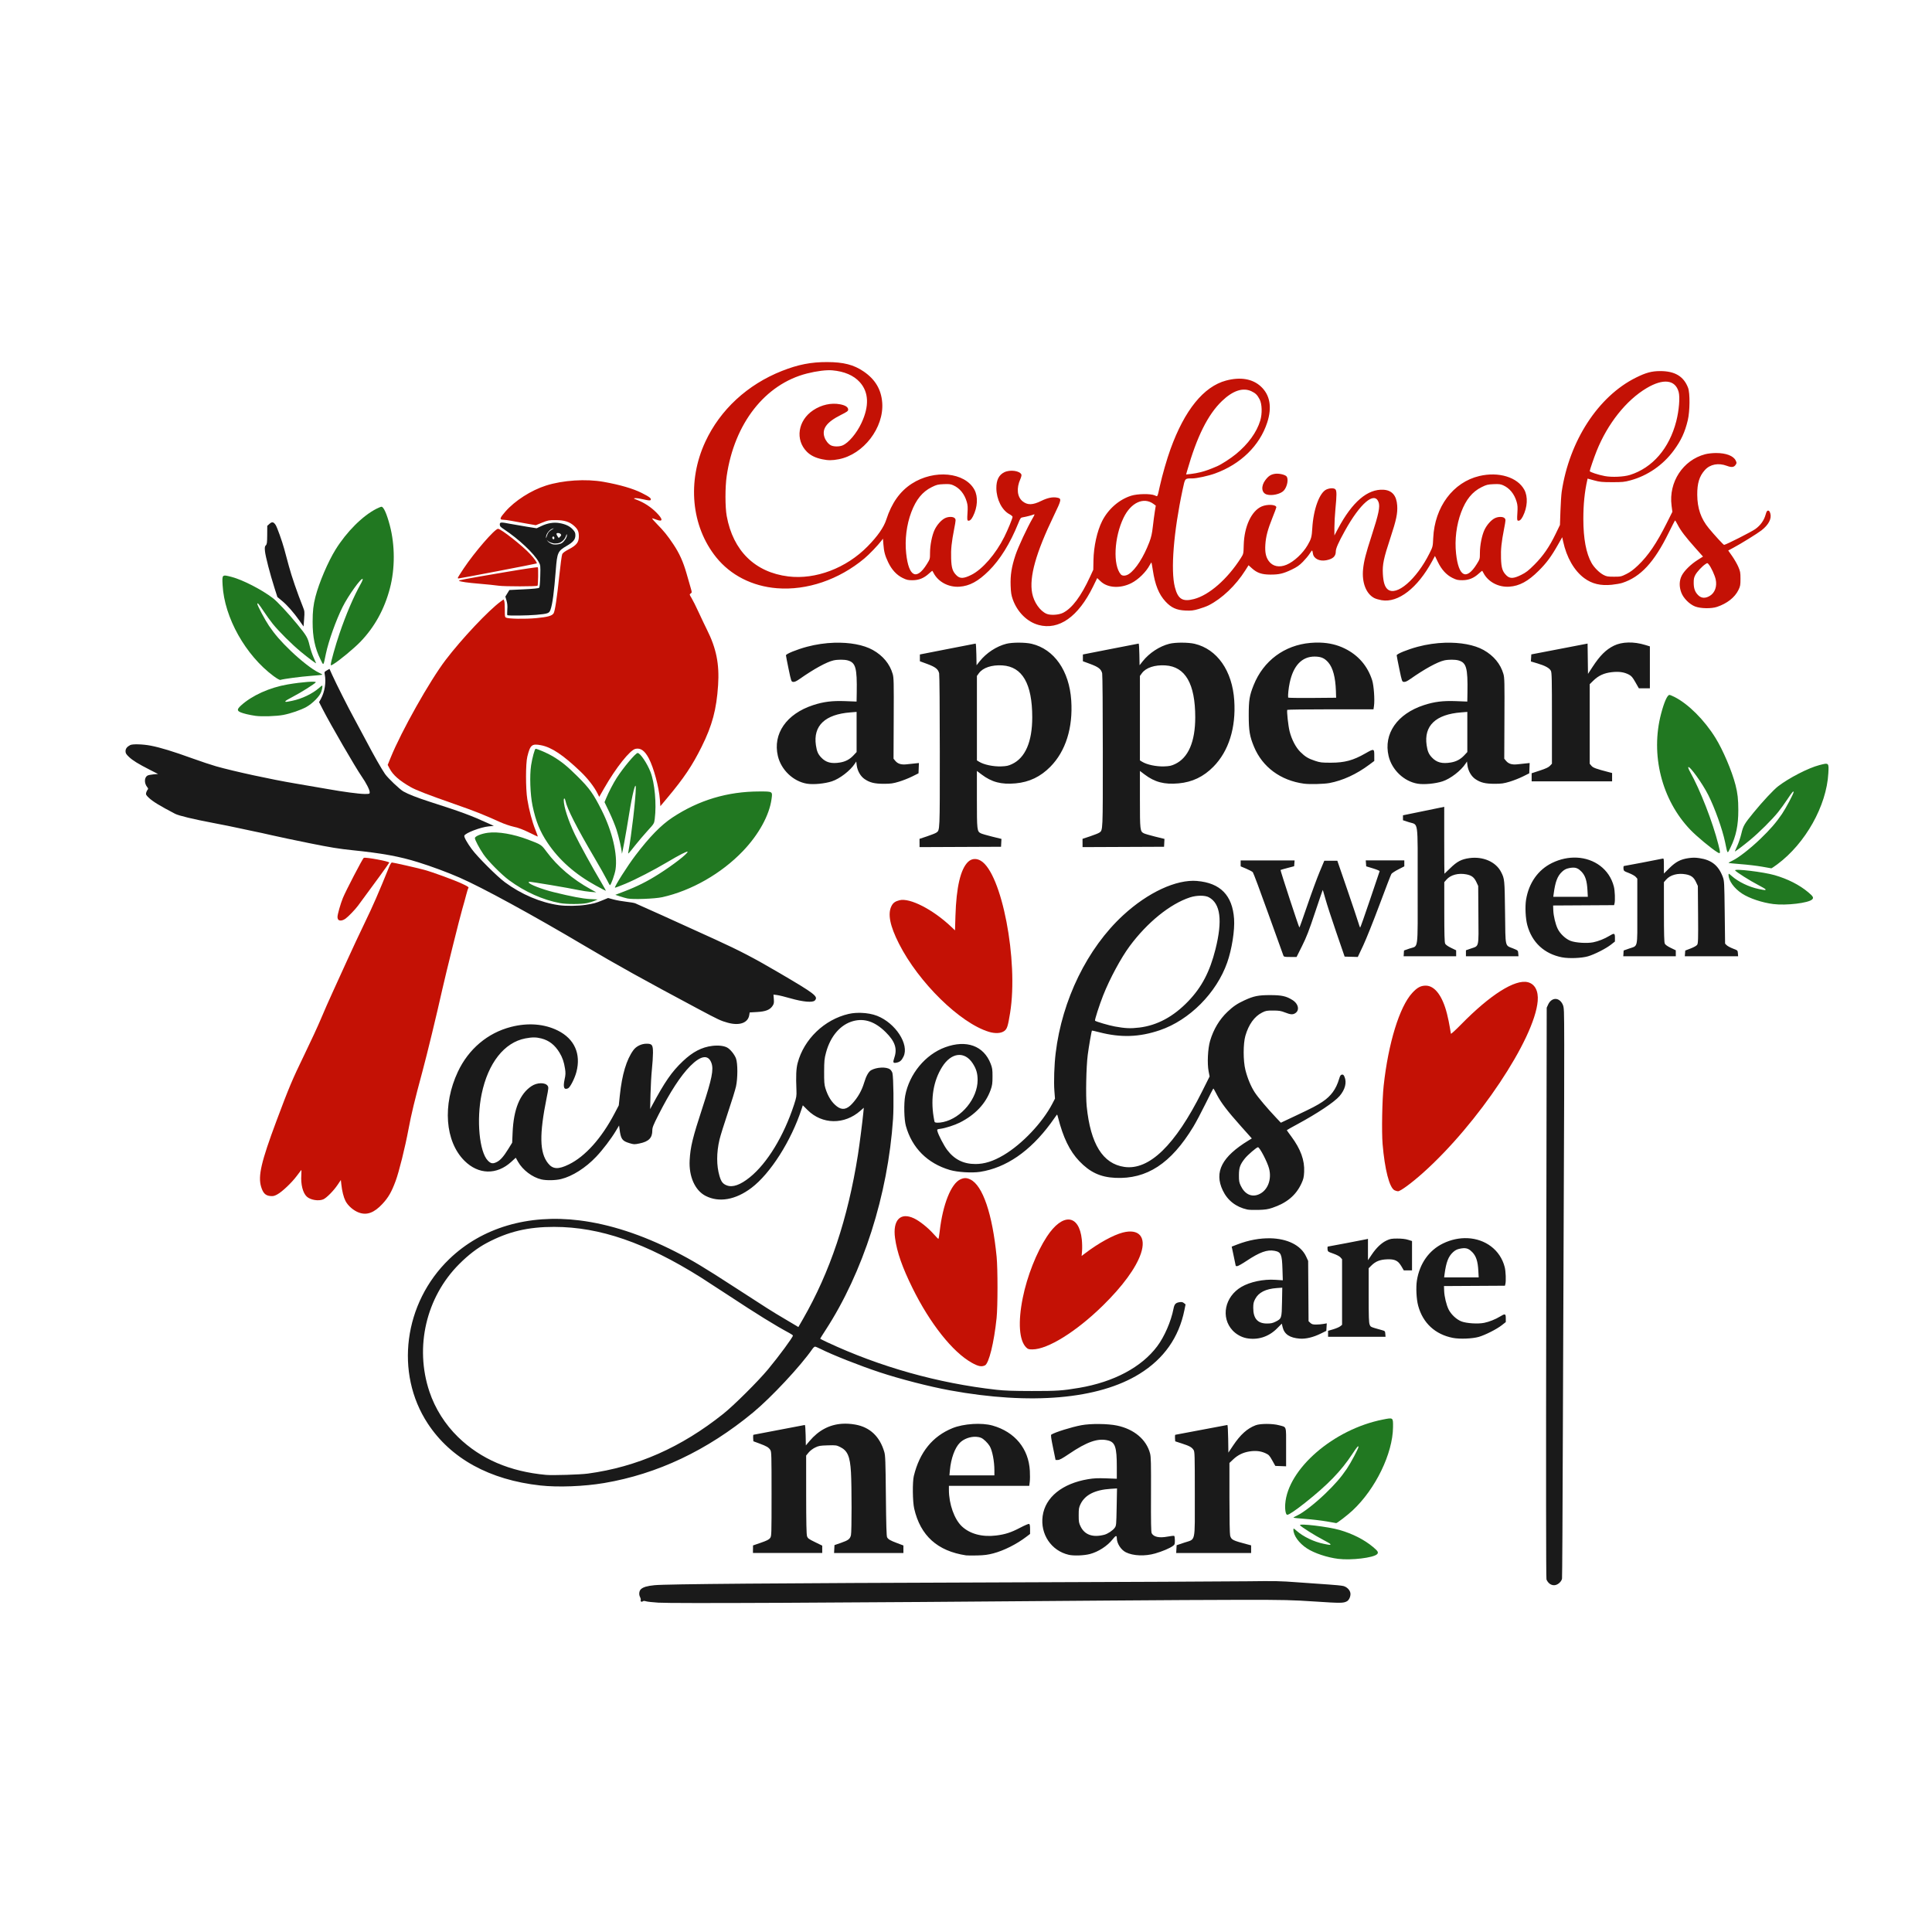 <?xml version="1.0" encoding="UTF-8" standalone="no"?>
<svg
   xmlns:dc="http://purl.org/dc/elements/1.1/"
   xmlns:cc="http://creativecommons.org/ns#"
   xmlns:rdf="http://www.w3.org/1999/02/22-rdf-syntax-ns#"
   xmlns:svg="http://www.w3.org/2000/svg"
   xmlns="http://www.w3.org/2000/svg"
   id="svg1538"
   version="1.1"
   viewBox="0 0 264.583 264.583"
   height="1000"
   width="1000">
  <defs
     id="defs1532" />
  <g
     transform="translate(0,-32.417)"
     id="layer1">
    <path
       d="m 37.356,103.954 c -0.132,-0.028 -0.27,0.042 -0.445,0.198 l -0.311,0.277 -0.007,1.244 c -0.007,1.072 -0.035,1.27 -0.186,1.421 -0.147,0.148 -0.167,0.276 -0.12,0.804 0.061,0.688 0.7,3.151 1.311,5.062 l 0.389,1.218 0.635,0.527 c 0.729,0.604 1.575,1.563 2.387,2.711 l 0.561,0.796 0.08,-1.034 c 0.075,-0.982 0.067,-1.063 -0.166,-1.645 -0.768,-1.919 -1.539,-4.161 -1.922,-5.581 -0.24,-0.89 -0.53,-1.964 -0.645,-2.385 -0.278,-1.025 -0.968,-2.95 -1.164,-3.25 -0.143,-0.218 -0.268,-0.338 -0.399,-0.363 z m 31.322,0.028 c -0.2,0.011 -0.231,0.099 -0.231,0.267 0,0.227 0.093,0.335 0.551,0.637 2.046,1.351 4.138,3.318 4.775,4.487 0.249,0.457 0.253,0.492 0.214,1.94 -0.028,1.006 -0.076,1.513 -0.158,1.595 -0.082,0.082 -0.752,0.15 -2.096,0.215 l -1.976,0.096 -0.275,0.449 -0.275,0.449 0.16,0.551 c 0.116,0.395 0.146,0.749 0.108,1.244 -0.028,0.38 -0.028,0.718 0.004,0.749 0.091,0.091 2.762,0.061 3.95,-0.044 1.607,-0.142 1.776,-0.202 1.956,-0.693 0.272,-0.739 0.496,-2.419 0.733,-5.483 0.181,-2.345 0.283,-2.567 1.457,-3.246 0.926,-0.535 1.222,-0.892 1.222,-1.477 0,-0.324 -0.066,-0.474 -0.339,-0.776 -0.413,-0.457 -0.97,-0.73 -1.806,-0.884 -0.801,-0.147 -1.665,-0.007 -2.541,0.411 l -0.615,0.293 -1.301,-0.206 c -0.716,-0.113 -1.733,-0.288 -2.26,-0.389 -0.682,-0.132 -1.053,-0.197 -1.253,-0.185 z m 7.05,0.814 c 0.164,-0.042 0.125,-2.8e-4 -0.12,0.133 -0.197,0.108 -0.428,0.305 -0.515,0.437 -0.087,0.132 -0.191,0.379 -0.231,0.549 -0.056,0.235 -0.074,0.258 -0.082,0.09 -0.021,-0.451 0.479,-1.088 0.948,-1.21 z m 0.713,0.619 c 0.126,0.007 0.271,0.056 0.345,0.146 0.101,0.122 0.091,0.181 -0.072,0.343 l -0.196,0.196 -0.156,-0.222 c -0.086,-0.122 -0.156,-0.278 -0.156,-0.345 0,-0.086 0.107,-0.124 0.234,-0.118 z m 1.162,0.17 c 0.024,-0.024 0.031,0.021 0.035,0.124 0.007,0.286 -0.314,0.802 -0.665,1.062 -0.308,0.228 -1.156,0.288 -1.437,0.124 -0.056,-0.031 -0.381,-0.176 -0.487,-0.312 -0.06,-0.075 -0.189,-0.245 -0.183,-0.25 0.004,-0.004 0.142,0.156 0.217,0.215 0.075,0.059 0.543,0.307 0.92,0.299 0.558,-0.011 0.698,-0.084 0.994,-0.309 0.21,-0.16 0.401,-0.421 0.489,-0.671 0.059,-0.168 0.096,-0.26 0.118,-0.283 z m -1.826,0.306 c 0.08,0 0.144,0.085 0.144,0.192 0,0.191 -0.102,0.249 -0.224,0.128 -0.117,-0.117 -0.066,-0.32 0.08,-0.32 z m 147.22,14.517 c -0.741,0.014 -1.423,0.162 -1.978,0.435 -1.088,0.536 -1.908,1.35 -2.928,2.914 l -0.619,0.948 -0.028,-2.076 -0.028,-2.076 -0.261,0.05 c -0.144,0.028 -1.878,0.362 -3.854,0.743 l -3.593,0.691 -0.028,0.483 -0.028,0.483 0.89,0.265 c 1.068,0.318 1.654,0.639 1.848,1.016 0.125,0.24 0.144,1.148 0.144,6.501 v 6.222 l -0.265,0.283 c -0.197,0.211 -0.552,0.378 -1.387,0.653 l -1.126,0.371 v 0.553 0.555 h 5.509 5.509 v -0.571 -0.571 l -0.407,-0.106 c -1.795,-0.463 -2.193,-0.609 -2.423,-0.882 l -0.236,-0.28 v -5.449 -5.447 l 0.493,-0.485 c 0.697,-0.686 1.464,-1.04 2.515,-1.16 0.992,-0.113 1.697,-0.011 2.347,0.327 0.358,0.188 0.509,0.361 0.902,1.052 l 0.471,0.828 h 0.755 0.756 v -2.87 -2.87 l -0.625,-0.192 c -0.787,-0.243 -1.588,-0.356 -2.329,-0.339 z m -42.239,0.011 c -0.417,-0.011 -0.85,0.003 -1.299,0.042 -3.563,0.309 -6.442,2.451 -7.775,5.783 -0.574,1.435 -0.674,2.049 -0.673,4.126 0.002,2.128 0.131,2.896 0.725,4.321 1.157,2.78 3.642,4.614 6.839,5.048 h 0.002 c 0.769,0.104 2.727,0.056 3.483,-0.086 1.824,-0.342 3.708,-1.209 5.449,-2.507 l 0.695,-0.519 v -0.756 c 0,-0.942 -0.044,-0.952 -1.22,-0.277 -1.671,0.958 -2.829,1.271 -4.721,1.273 -1.249,0.002 -1.467,-0.024 -2.156,-0.251 -0.951,-0.315 -1.36,-0.563 -2.028,-1.224 -0.624,-0.618 -1.188,-1.697 -1.471,-2.818 -0.189,-0.745 -0.411,-2.796 -0.319,-2.944 0.028,-0.039 2.692,-0.074 5.926,-0.074 h 5.88 l 0.066,-0.441 c 0.124,-0.825 -0.014,-2.806 -0.246,-3.535 -0.623,-1.96 -1.908,-3.447 -3.765,-4.355 -1.03,-0.504 -2.143,-0.769 -3.393,-0.804 z m -41.231,0.007 c -0.657,-3e-5 -1.306,0.053 -1.717,0.158 -1.347,0.343 -2.742,1.259 -3.641,2.393 l -0.431,0.545 -0.028,-1.487 c -0.014,-0.818 -0.057,-1.484 -0.096,-1.481 -0.039,0.003 -1.773,0.34 -3.854,0.749 l -3.785,0.743 v 0.463 0.465 l 1.006,0.371 c 1.127,0.416 1.5,0.711 1.633,1.285 0.049,0.212 0.089,4.868 0.09,10.701 0.002,11.116 0.021,10.767 -0.485,11.12 -0.121,0.085 -0.686,0.309 -1.256,0.499 l -1.036,0.345 v 0.567 l 0.003,-0.003 v 0.569 l 5.581,-0.024 5.579,-0.024 0.028,-0.537 0.028,-0.539 -1.275,-0.313 c -0.701,-0.172 -1.396,-0.376 -1.545,-0.451 -0.524,-0.263 -0.543,-0.426 -0.543,-4.667 v -3.878 l 0.631,0.477 c 1.4,1.06 2.705,1.403 4.663,1.226 1.876,-0.17 3.412,-0.904 4.767,-2.278 2.099,-2.129 3.107,-5.328 2.86,-9.078 -0.268,-4.062 -2.335,-7.021 -5.419,-7.757 -0.439,-0.105 -1.104,-0.158 -1.761,-0.158 z m 22.324,0 c -0.657,-3e-5 -1.308,0.053 -1.719,0.158 -1.348,0.343 -2.742,1.259 -3.641,2.393 l -0.429,0.545 -0.028,-1.487 c -0.014,-0.818 -0.057,-1.484 -0.096,-1.481 -0.039,0.003 -1.773,0.34 -3.854,0.749 l -3.785,0.743 v 0.463 0.465 l 1.006,0.371 c 1.127,0.416 1.502,0.711 1.635,1.285 0.049,0.212 0.087,4.868 0.087,10.701 0.002,11.116 0.021,10.767 -0.485,11.12 -0.122,0.085 -0.686,0.309 -1.256,0.499 l -1.036,0.345 v 0.567 l 0.003,-0.003 v 0.569 l 5.581,-0.024 5.581,-0.024 0.028,-0.537 0.028,-0.539 -1.274,-0.313 c -0.701,-0.172 -1.396,-0.376 -1.545,-0.451 -0.524,-0.264 -0.543,-0.426 -0.543,-4.667 v -3.878 l 0.629,0.477 c 1.4,1.06 2.707,1.403 4.665,1.226 1.876,-0.17 3.41,-0.904 4.765,-2.277 2.099,-2.129 3.107,-5.329 2.86,-9.078 -0.268,-4.062 -2.335,-7.021 -5.419,-7.757 -0.439,-0.105 -1.102,-0.158 -1.759,-0.158 z m -47.576,0.011 c -1.238,0.039 -2.528,0.221 -3.769,0.555 -1.401,0.377 -2.876,0.977 -2.872,1.17 0.002,0.088 0.167,0.938 0.365,1.886 0.358,1.709 0.365,1.724 0.627,1.755 0.191,0.024 0.441,-0.092 0.904,-0.417 1.941,-1.362 3.68,-2.315 4.617,-2.529 0.558,-0.128 1.483,-0.128 1.936,-0.002 1.099,0.305 1.298,1.014 1.244,4.423 l -0.021,1.218 -1.561,-0.06 c -1.784,-0.067 -2.958,0.08 -4.393,0.549 -3.652,1.193 -5.542,3.925 -4.824,6.968 0.448,1.899 2.102,3.475 3.976,3.789 h 0.003 c 0.882,0.147 2.437,2.1e-4 3.423,-0.325 1.08,-0.357 2.515,-1.466 3.146,-2.431 l 0.186,-0.284 0.062,0.511 c 0.094,0.765 0.516,1.509 1.074,1.892 0.714,0.491 1.369,0.651 2.649,0.651 0.942,-7.7e-4 1.239,-0.043 2.052,-0.285 0.523,-0.156 1.342,-0.478 1.82,-0.717 l 0.868,-0.433 0.028,-0.707 0.028,-0.705 -0.557,0.06 c -0.306,0.031 -0.818,0.085 -1.14,0.12 -0.727,0.075 -1.192,-0.067 -1.529,-0.467 l -0.251,-0.301 0.024,-5.513 c 0.024,-4.966 0.01,-5.571 -0.138,-6.088 -0.392,-1.371 -1.332,-2.509 -2.713,-3.284 -1.285,-0.721 -3.202,-1.061 -5.266,-0.998 z m 83.637,0 c -1.238,0.039 -2.528,0.221 -3.769,0.555 -1.401,0.377 -2.874,0.977 -2.87,1.17 0.002,0.088 0.167,0.938 0.365,1.886 0.358,1.709 0.363,1.724 0.625,1.755 0.191,0.024 0.441,-0.092 0.904,-0.417 1.941,-1.362 3.68,-2.315 4.617,-2.529 0.558,-0.128 1.483,-0.128 1.936,-0.002 1.099,0.305 1.298,1.014 1.244,4.423 l -0.021,1.218 -1.559,-0.06 c -1.784,-0.067 -2.958,0.08 -4.393,0.549 -3.652,1.193 -5.544,3.925 -4.826,6.968 0.448,1.899 2.102,3.475 3.976,3.789 h 0.003 c 0.882,0.147 2.437,2.1e-4 3.423,-0.325 1.08,-0.357 2.515,-1.466 3.146,-2.431 l 0.186,-0.284 0.062,0.511 c 0.094,0.765 0.518,1.509 1.076,1.892 0.714,0.491 1.367,0.651 2.647,0.651 0.942,-7.7e-4 1.239,-0.043 2.052,-0.285 0.523,-0.156 1.342,-0.478 1.82,-0.717 l 0.87,-0.433 0.028,-0.707 0.028,-0.705 -0.557,0.06 c -0.306,0.031 -0.818,0.085 -1.14,0.12 -0.727,0.075 -1.192,-0.067 -1.529,-0.467 l -0.252,-0.301 0.024,-5.513 c 0.024,-4.966 0.011,-5.571 -0.138,-6.088 -0.392,-1.371 -1.332,-2.509 -2.713,-3.284 -1.285,-0.721 -3.202,-1.061 -5.266,-0.998 z m -17.853,1.896 c 0.864,0.007 1.345,0.217 1.858,0.816 0.622,0.727 0.967,2.02 1.032,3.866 l 0.031,0.956 -3.282,0.028 c -1.805,0.014 -3.286,-0.007 -3.29,-0.048 -0.041,-0.369 0.057,-1.29 0.215,-2.038 0.5,-2.357 1.684,-3.592 3.433,-3.581 z m -42.782,1.21 c 2.732,0.17 4.086,2.523 4.086,7.104 -1e-4,3.356 -0.953,5.56 -2.773,6.411 -0.51,0.238 -0.753,0.289 -1.485,0.315 -1.072,0.039 -2.362,-0.234 -3.008,-0.631 l -0.311,-0.192 v -5.783 -5.783 l 0.272,-0.373 c 0.548,-0.755 1.764,-1.161 3.22,-1.07 z m 22.324,0 c 2.732,0.17 4.084,2.523 4.084,7.104 -10e-5,3.356 -0.953,5.56 -2.773,6.411 -0.51,0.238 -0.753,0.289 -1.485,0.315 -1.072,0.039 -2.362,-0.234 -3.008,-0.631 l -0.311,-0.192 v -5.783 -5.783 l 0.272,-0.373 c 0.547,-0.755 1.766,-1.161 3.222,-1.07 z m -114.478,0.475 -0.359,0.206 c -0.338,0.193 -0.356,0.226 -0.293,0.541 0.214,1.071 0.004,2.399 -0.529,3.365 l -0.246,0.441 0.509,0.996 c 1.049,2.051 4.482,7.971 5.326,9.186 0.617,0.887 1.098,1.832 1.098,2.154 0,0.238 -0.014,0.242 -0.711,0.242 -0.719,0 -3.036,-0.309 -5.028,-0.671 -0.6,-0.109 -2.605,-0.454 -4.455,-0.765 -3.286,-0.552 -8.339,-1.648 -10.835,-2.351 -0.648,-0.183 -2.138,-0.68 -3.31,-1.104 -2.602,-0.942 -4.328,-1.468 -5.631,-1.721 -1.085,-0.21 -2.499,-0.252 -2.826,-0.084 -0.435,0.224 -0.641,0.492 -0.641,0.836 0,0.276 0.082,0.416 0.455,0.774 0.511,0.491 1.28,0.965 2.898,1.788 l 1.102,0.561 -0.623,0.052 c -0.343,0.028 -0.715,0.104 -0.828,0.168 -0.444,0.251 -0.465,1.05 -0.04,1.573 0.153,0.189 0.162,0.246 0.054,0.367 -0.071,0.079 -0.157,0.264 -0.196,0.411 -0.058,0.233 -0.01,0.324 0.361,0.681 0.537,0.514 1.516,1.112 3.607,2.202 0.497,0.259 2.482,0.736 5.186,1.248 1.291,0.244 2.906,0.57 3.591,0.725 0.685,0.154 1.612,0.353 2.06,0.439 0.448,0.086 1.526,0.321 2.395,0.523 0.869,0.202 3.199,0.693 5.176,1.092 2.876,0.58 4.051,0.772 5.89,0.96 4.069,0.416 6.428,0.848 8.99,1.647 1.847,0.576 3.992,1.372 5.667,2.102 3.086,1.346 10.002,5.119 17.198,9.386 4.348,2.578 7.985,4.598 15.519,8.617 2.731,1.457 3.07,1.616 4.024,1.876 1.598,0.436 2.761,0.021 2.932,-1.052 l 0.058,-0.361 1.008,-0.058 c 1.177,-0.067 1.759,-0.295 2.12,-0.832 0.193,-0.29 0.218,-0.419 0.178,-0.946 l -0.048,-0.609 0.493,0.064 c 0.271,0.035 1.097,0.237 1.834,0.449 1.711,0.492 3.056,0.61 3.341,0.292 0.49,-0.546 0.049,-0.888 -4.874,-3.775 -3.491,-2.047 -5.36,-3.021 -8.815,-4.599 -4.989,-2.278 -10.648,-4.836 -10.92,-4.936 -0.158,-0.058 -0.719,-0.154 -1.246,-0.212 -0.527,-0.058 -1.297,-0.196 -1.711,-0.307 l -0.753,-0.202 -0.733,0.301 c -0.964,0.397 -1.229,0.468 -2.337,0.637 -1.069,0.163 -2.686,0.182 -3.665,0.044 -2.498,-0.353 -5.152,-1.48 -7.395,-3.14 -1.077,-0.797 -3.747,-3.463 -4.525,-4.517 -0.66,-0.894 -1.098,-1.687 -1.03,-1.864 0.141,-0.367 2.241,-1.167 3.333,-1.27 l 0.707,-0.066 -0.717,-0.327 c -2.413,-1.103 -3.737,-1.593 -8.048,-2.974 -1.703,-0.546 -2.982,-1.047 -3.625,-1.419 -0.519,-0.301 -2.115,-1.819 -2.513,-2.393 -0.486,-0.7 -1.525,-2.529 -2.583,-4.541 -0.568,-1.08 -1.319,-2.482 -1.669,-3.114 -0.737,-1.333 -2.436,-4.702 -2.98,-5.906 z m 72.186,5.892 v 2.749 2.749 l -0.427,0.455 c -0.51,0.545 -1.093,0.855 -1.844,0.978 -1.191,0.195 -1.936,-0.003 -2.581,-0.691 -0.433,-0.46 -0.595,-0.835 -0.719,-1.667 -0.398,-2.679 1.242,-4.24 4.733,-4.507 z m 83.637,0 v 2.749 2.749 l -0.427,0.455 c -0.51,0.545 -1.093,0.855 -1.844,0.978 -1.191,0.195 -1.936,-0.003 -2.581,-0.691 -0.433,-0.46 -0.595,-0.835 -0.719,-1.667 -0.398,-2.679 1.242,-4.24 4.733,-4.507 z m -3.162,13 -2.826,0.581 -2.824,0.579 v 0.339 0.339 l 0.81,0.264 c 1.337,0.435 1.202,-0.554 1.202,8.733 0,9.19 0.137,8.132 -1.126,8.577 l -0.743,0.261 -0.031,0.395 h 0.007 l -0.031,0.395 h 3.599 3.597 l -0.002,-0.407 -0.002,-0.407 -0.693,-0.335 c -0.438,-0.212 -0.735,-0.423 -0.81,-0.575 -0.089,-0.179 -0.118,-1.279 -0.12,-4.331 l -0.002,-4.092 0.311,-0.355 c 0.562,-0.641 1.606,-0.918 2.689,-0.717 0.734,0.136 1.09,0.405 1.395,1.056 l 0.251,0.537 0.028,3.964 c 0.035,4.589 0.118,4.21 -1.032,4.609 l -0.675,0.234 v 0.409 0.411 h 3.599 3.597 l -0.031,-0.397 c -0.031,-0.396 -0.035,-0.401 -0.695,-0.669 -1.155,-0.467 -1.051,-0.007 -1.114,-4.948 -0.057,-4.519 -0.064,-4.578 -0.539,-5.517 -0.709,-1.4 -2.477,-2.173 -4.363,-1.908 -1.074,0.151 -1.678,0.468 -2.591,1.365 -0.431,0.423 -0.793,0.771 -0.808,0.771 -0.014,0 -0.028,-2.061 -0.028,-4.579 z m 18.146,6.958 c -1.093,-0.051 -2.256,0.179 -3.381,0.729 -1.91,0.933 -3.188,2.743 -3.559,5.042 -0.153,0.947 -0.073,2.576 0.17,3.473 0.644,2.378 2.329,3.938 4.767,4.413 v -0.003 c 0.933,0.182 2.678,0.114 3.545,-0.14 0.889,-0.26 2.453,-1.054 3.138,-1.593 l 0.551,-0.433 v -0.525 c 0,-0.632 -0.094,-0.662 -0.78,-0.239 -0.626,0.386 -1.511,0.736 -2.192,0.87 -0.859,0.169 -2.419,0.07 -3.11,-0.198 -0.671,-0.26 -1.421,-0.964 -1.753,-1.643 -0.307,-0.629 -0.58,-1.766 -0.607,-2.537 l -0.024,-0.661 4.174,-0.024 4.174,-0.024 0.058,-0.214 c 0.109,-0.407 0.059,-1.758 -0.086,-2.327 -0.609,-2.39 -2.679,-3.856 -5.084,-3.968 z m 16.052,0.007 c -0.235,3.8e-4 -0.473,0.024 -0.761,0.064 -1.077,0.157 -1.725,0.499 -2.613,1.375 l -0.741,0.733 v -1.044 c 0,-1.034 -0.002,-1.043 -0.215,-0.994 -0.425,0.098 -5.176,1.008 -5.264,1.008 -0.048,0 -0.075,0.153 -0.06,0.342 0.028,0.331 0.054,0.353 0.749,0.621 0.395,0.153 0.816,0.389 0.934,0.525 l 0.215,0.247 v 4.483 c 0,5.183 0.116,4.651 -1.126,5.088 l -0.743,0.261 -0.031,0.395 h 0.007 l -0.031,0.395 h 3.599 3.597 l -0.002,-0.407 -0.002,-0.407 -0.693,-0.335 c -0.438,-0.212 -0.735,-0.423 -0.81,-0.575 -0.089,-0.179 -0.118,-1.279 -0.12,-4.331 l -0.002,-4.092 0.311,-0.355 c 0.562,-0.641 1.606,-0.918 2.689,-0.717 0.734,0.136 1.09,0.405 1.395,1.056 l 0.252,0.537 0.031,3.91 c 0.028,3.382 0.007,3.943 -0.118,4.136 -0.09,0.137 -0.435,0.335 -0.892,0.511 l -0.745,0.287 -0.031,0.391 -0.031,0.391 h 3.651 3.651 l -0.031,-0.403 c -0.031,-0.403 -0.031,-0.402 -0.675,-0.647 -0.355,-0.135 -0.743,-0.344 -0.862,-0.463 l -0.217,-0.215 -0.052,-4.286 c -0.05,-4.119 -0.06,-4.305 -0.263,-4.85 -0.584,-1.564 -1.536,-2.328 -3.206,-2.573 -0.28,-0.042 -0.512,-0.062 -0.747,-0.062 z m -44.945,0.373 0.031,0.407 0.031,0.405 0.936,0.285 c 0.515,0.156 0.922,0.328 0.902,0.383 -0.021,0.055 -0.612,1.814 -1.319,3.908 -0.707,2.094 -1.312,3.808 -1.343,3.808 -0.031,4.5e-4 -0.148,-0.313 -0.26,-0.695 -0.112,-0.382 -0.802,-2.441 -1.535,-4.575 l -1.335,-3.878 h -0.894 -0.894 l -0.641,1.531 c -0.353,0.843 -1.11,2.902 -1.681,4.575 -0.571,1.673 -1.059,3.041 -1.086,3.04 -0.067,-0.002 -2.633,-7.84 -2.581,-7.882 0.024,-0.021 0.452,-0.142 0.952,-0.274 l 0.91,-0.239 0.031,-0.399 0.031,-0.399 h -3.693 -3.695 v 0.407 l 0.002,0.407 0.757,0.318 c 0.416,0.175 0.823,0.393 0.906,0.485 0.083,0.092 1.037,2.642 2.118,5.669 1.081,3.026 2.009,5.6 2.06,5.719 l -0.003,0.003 c 0.086,0.2 0.152,0.215 0.956,0.215 h 0.864 l 0.753,-1.509 c 0.609,-1.22 0.95,-2.101 1.782,-4.605 0.566,-1.703 1.042,-3.081 1.058,-3.066 0.014,0.014 0.181,0.591 0.369,1.276 0.189,0.685 0.855,2.733 1.481,4.551 l 1.138,3.305 0.9,0.024 0.902,0.024 0.735,-1.559 c 0.404,-0.857 1.409,-3.368 2.234,-5.581 0.824,-2.213 1.558,-4.115 1.631,-4.228 0.072,-0.112 0.502,-0.393 0.952,-0.623 l 0.818,-0.419 v -0.407 -0.407 h -2.639 z m 28.358,0.988 c 0.47,-0.014 0.786,0.144 1.172,0.539 0.533,0.546 0.764,1.256 0.834,2.569 l 0.048,0.886 h -2.365 -2.367 l 0.062,-0.455 c 0.217,-1.621 0.518,-2.402 1.15,-2.984 0.303,-0.278 0.541,-0.403 0.938,-0.485 0.199,-0.042 0.372,-0.065 0.529,-0.07 z m -51.449,1.826 c -2.841,-0.24 -6.744,1.569 -10.138,4.699 -4.901,4.519 -8.356,11.58 -9.238,18.881 -0.194,1.606 -0.272,3.926 -0.174,5.174 l 0.082,1.054 -0.365,0.703 c -1.357,2.597 -4.142,5.535 -6.661,7.028 -1.427,0.846 -2.632,1.227 -3.872,1.226 -1.638,-0.002 -2.874,-0.618 -3.868,-1.93 -0.444,-0.586 -1.213,-2.07 -1.339,-2.581 -0.059,-0.24 -0.042,-0.252 0.433,-0.315 0.671,-0.089 1.933,-0.496 2.633,-0.848 2.11,-1.063 3.558,-2.597 4.228,-4.481 0.217,-0.613 0.253,-0.874 0.255,-1.818 0.002,-0.972 -0.028,-1.179 -0.255,-1.767 -0.955,-2.458 -3.313,-3.312 -6.22,-2.252 -2.73,0.997 -4.927,3.661 -5.485,6.653 -0.198,1.065 -0.149,3.237 0.094,4.114 0.836,3.021 2.954,5.14 6.042,6.046 1.027,0.301 3.021,0.422 4.128,0.25 3.555,-0.556 6.829,-2.805 9.659,-6.635 0.374,-0.506 0.729,-1.002 0.788,-1.102 0.096,-0.161 0.119,-0.132 0.215,0.25 0.703,2.789 1.602,4.641 2.92,6.02 1.457,1.526 2.886,2.191 4.91,2.289 4.33,0.209 7.644,-1.957 10.701,-6.992 0.36,-0.592 1.114,-2.015 1.677,-3.16 0.563,-1.145 1.045,-2.081 1.072,-2.082 0.028,-9e-4 0.24,0.374 0.475,0.834 0.552,1.081 1.45,2.26 3.3,4.331 l 1.493,1.673 -0.455,0.277 c -3.648,2.224 -4.725,4.312 -3.527,6.835 0.655,1.379 1.809,2.28 3.361,2.623 0.211,0.047 0.899,0.071 1.531,0.052 0.923,-0.028 1.298,-0.083 1.896,-0.284 1.973,-0.66 3.23,-1.708 3.978,-3.315 0.285,-0.611 0.342,-0.851 0.381,-1.605 0.083,-1.577 -0.476,-3.124 -1.751,-4.84 -0.343,-0.462 -0.625,-0.855 -0.625,-0.874 0,-0.021 0.65,-0.387 1.445,-0.816 2.761,-1.492 5.083,-3.043 5.785,-3.862 0.756,-0.884 1.003,-1.841 0.677,-2.623 -0.112,-0.267 -0.188,-0.331 -0.359,-0.307 -0.175,0.024 -0.251,0.143 -0.389,0.605 -0.413,1.382 -1.094,2.319 -2.252,3.098 -0.764,0.514 -1.405,0.848 -3.709,1.934 l -2.012,0.948 -0.653,-0.691 c -1.184,-1.25 -2.481,-2.788 -2.92,-3.461 -0.526,-0.806 -0.996,-1.932 -1.283,-3.078 -0.313,-1.246 -0.313,-3.59 -0.002,-4.671 0.448,-1.557 1.24,-2.655 2.295,-3.186 0.502,-0.251 0.641,-0.278 1.511,-0.275 0.809,0.003 1.059,0.044 1.615,0.261 0.722,0.283 1.02,0.317 1.337,0.147 0.704,-0.375 0.549,-1.306 -0.307,-1.846 -0.843,-0.532 -1.47,-0.672 -3.028,-0.675 -1.643,-0.003 -2.275,0.124 -3.563,0.719 -0.978,0.451 -1.54,0.833 -2.317,1.573 -1.099,1.046 -1.902,2.385 -2.371,3.954 -0.318,1.062 -0.417,3.119 -0.204,4.208 l 0.134,0.685 -1.036,2.072 c -3.667,7.337 -7.24,10.803 -10.635,10.318 -2.951,-0.422 -4.639,-3.132 -5.162,-8.286 -0.148,-1.462 -0.068,-5.435 0.142,-7.054 0.146,-1.127 0.518,-3.272 0.577,-3.331 0.014,-0.014 0.453,0.084 0.974,0.22 2.974,0.773 5.513,0.687 8.34,-0.277 4.048,-1.382 7.74,-5.093 9.206,-9.256 0.642,-1.823 1.053,-4.43 0.944,-5.992 -0.224,-3.217 -1.879,-4.913 -5.058,-5.182 z m 0.447,2.022 c 0.464,-0.003 0.883,0.065 1.152,0.21 1.602,0.86 1.898,3.186 0.906,7.134 -0.771,3.07 -1.876,5.18 -3.719,7.1 -2.037,2.123 -4.249,3.312 -6.719,3.615 v -0.002 c -1.182,0.145 -1.905,0.113 -3.351,-0.15 -0.791,-0.144 -2.574,-0.666 -2.701,-0.79 -0.074,-0.073 0.593,-2.152 1.112,-3.463 0.904,-2.286 2.433,-5.126 3.631,-6.745 2.41,-3.256 5.535,-5.786 8.256,-6.679 0.458,-0.15 0.969,-0.226 1.433,-0.229 z m 48.622,14.134 c -0.394,0 -0.778,0.29 -0.99,0.748 l -0.207,0.449 -0.064,38.993 c -0.04,25.271 -0.028,39.101 0.031,39.3 0.051,0.17 0.222,0.418 0.381,0.551 0.418,0.351 0.932,0.332 1.369,-0.052 0.209,-0.183 0.35,-0.41 0.381,-0.599 0.028,-0.167 0.079,-9.251 0.114,-20.184 0.035,-10.934 0.093,-26.196 0.132,-33.915 0.039,-7.719 0.062,-16.298 0.054,-19.064 -0.011,-4.906 -0.014,-5.042 -0.215,-5.479 -0.208,-0.459 -0.59,-0.749 -0.986,-0.749 z m -95.069,1.908 c -0.258,-0.007 -0.516,-0.003 -0.768,0.011 v -0.002 c -0.336,0.024 -0.661,0.067 -0.96,0.136 -3.323,0.771 -6.122,3.463 -6.98,6.713 -0.207,0.783 -0.25,1.759 -0.168,3.737 0.031,0.789 0.003,0.956 -0.323,1.964 -1.402,4.3 -3.683,8.045 -6.064,9.962 -1.306,1.051 -2.344,1.416 -3.152,1.108 -0.541,-0.207 -0.764,-0.493 -0.998,-1.285 -0.423,-1.432 -0.422,-3.19 0.002,-4.996 0.116,-0.494 0.632,-2.152 1.148,-3.683 0.516,-1.531 1.016,-3.149 1.112,-3.597 0.242,-1.127 0.243,-3.114 0.003,-3.801 -0.192,-0.551 -0.798,-1.301 -1.236,-1.527 -0.457,-0.236 -1.206,-0.317 -2.022,-0.217 -1.44,0.176 -2.674,0.819 -4.022,2.096 -1.528,1.446 -2.467,2.801 -4.278,6.18 l -0.206,0.383 0.05,-2.06 c 0.028,-1.133 0.114,-2.664 0.193,-3.401 0.079,-0.738 0.144,-1.74 0.146,-2.228 0.002,-1.105 -0.113,-1.269 -0.884,-1.267 -0.702,9e-4 -1.412,0.349 -1.798,0.878 -0.947,1.298 -1.559,3.336 -1.858,6.194 l -0.144,1.373 -0.587,1.118 c -1.78,3.39 -4.009,5.875 -6.25,6.968 -1.456,0.711 -2.197,0.67 -2.854,-0.16 -1.155,-1.458 -1.206,-3.919 -0.182,-8.992 0.251,-1.245 0.267,-1.407 0.14,-1.601 -0.328,-0.502 -1.452,-0.484 -2.228,0.035 -1.59,1.063 -2.446,3.174 -2.579,6.351 l -0.06,1.389 -0.529,0.858 c -0.64,1.036 -1.081,1.538 -1.563,1.784 -0.544,0.277 -0.817,0.238 -1.228,-0.176 -1.174,-1.18 -1.592,-5.601 -0.862,-9.12 0.881,-4.25 3.097,-7.072 5.986,-7.625 0.938,-0.18 1.493,-0.176 2.206,0.01 1.056,0.275 1.841,0.892 2.477,1.946 0.4,0.664 0.606,1.264 0.749,2.18 0.092,0.594 0.085,0.821 -0.054,1.465 -0.236,1.096 -0.087,1.488 0.471,1.234 0.288,-0.131 0.907,-1.342 1.142,-2.232 0.654,-2.484 -0.263,-4.538 -2.537,-5.675 -1.848,-0.924 -4.091,-1.1 -6.417,-0.503 -3.203,0.822 -5.819,3.032 -7.282,6.152 -2.122,4.529 -1.754,9.52 0.898,12.172 1.918,1.918 4.429,1.977 6.421,0.152 l 0.613,-0.561 0.31,0.551 c 0.639,1.135 1.969,2.139 3.206,2.421 0.698,0.159 1.919,0.136 2.685,-0.05 1.544,-0.374 3.372,-1.536 4.82,-3.066 0.9,-0.95 2.039,-2.447 2.683,-3.523 l 0.445,-0.747 0.062,0.485 c 0.174,1.367 0.355,1.628 1.335,1.926 0.634,0.193 0.692,0.193 1.395,0.05 1.266,-0.258 1.759,-0.756 1.759,-1.776 0,-0.41 0.118,-0.711 0.842,-2.14 1.581,-3.121 3.044,-5.369 4.347,-6.681 1.463,-1.473 2.483,-1.619 2.912,-0.415 0.316,0.887 0.062,2.154 -1.2,6.006 -1.383,4.224 -1.683,5.453 -1.786,7.292 -0.125,2.234 0.732,4.152 2.188,4.896 1.836,0.939 4.096,0.544 6.268,-1.096 2.598,-1.962 5.448,-6.444 6.876,-10.813 l 0.164,-0.499 0.645,0.643 c 1.999,1.998 5.04,2.043 7.238,0.106 l 0.469,-0.415 -0.068,0.717 c -0.113,1.184 -0.521,4.369 -0.731,5.697 -1.389,8.807 -3.821,16.072 -7.541,22.54 l -0.621,1.08 -0.299,-0.183 c -0.166,-0.101 -0.884,-0.527 -1.595,-0.946 -1.673,-0.986 -2.464,-1.485 -6.85,-4.335 -4.156,-2.701 -5.837,-3.709 -8.144,-4.882 -4.538,-2.307 -8.937,-3.74 -13.076,-4.258 -7.055,-0.882 -13.386,0.995 -17.845,5.294 -6.236,6.011 -7.488,15.614 -2.94,22.53 3.153,4.794 8.455,7.71 15.42,8.477 2.428,0.268 5.972,0.132 8.731,-0.335 7.297,-1.237 14.111,-4.465 20.394,-9.659 2.493,-2.061 6.504,-6.357 8.132,-8.709 0.118,-0.171 0.278,-0.311 0.355,-0.311 0.077,0 0.43,0.147 0.784,0.325 1.618,0.815 5.291,2.266 8.028,3.174 2.831,0.938 6.846,1.971 9.651,2.485 11.091,2.031 20.372,1.224 25.981,-2.262 3.335,-2.072 5.381,-4.976 6.138,-8.711 l 0.162,-0.796 -0.226,-0.182 c -0.175,-0.14 -0.311,-0.169 -0.609,-0.122 -0.527,0.084 -0.697,0.271 -0.818,0.9 -0.331,1.719 -1.239,3.816 -2.228,5.136 -2.153,2.874 -5.953,4.895 -10.707,5.699 -2.276,0.385 -3.044,0.435 -6.467,0.431 -2.521,-0.003 -3.722,-0.045 -4.838,-0.17 -8.009,-0.896 -15.947,-3.126 -23.208,-6.519 -0.514,-0.24 -0.934,-0.456 -0.934,-0.483 0,-0.028 0.319,-0.534 0.707,-1.13 5.172,-7.94 8.562,-18.535 9.268,-28.961 0.113,-1.669 0.061,-5.65 -0.082,-6.266 -0.042,-0.181 -0.191,-0.414 -0.335,-0.521 -0.496,-0.37 -1.839,-0.31 -2.591,0.118 -0.34,0.193 -0.68,0.797 -0.94,1.673 -0.33,1.111 -0.873,2.067 -1.659,2.92 -0.732,0.795 -1.369,0.905 -2.082,0.361 -0.712,-0.544 -1.231,-1.365 -1.581,-2.505 -0.144,-0.466 -0.175,-0.88 -0.168,-2.248 0.007,-1.491 0.035,-1.781 0.258,-2.615 0.605,-2.266 1.998,-3.868 3.761,-4.327 1.531,-0.399 2.966,0.098 4.413,1.529 1.264,1.25 1.604,2.24 1.192,3.461 -0.244,0.723 -0.194,0.825 0.347,0.703 0.424,-0.096 0.646,-0.298 0.902,-0.826 0.804,-1.66 -1.094,-4.582 -3.619,-5.575 -0.614,-0.242 -1.392,-0.381 -2.168,-0.407 z m 13.22,5.773 c 0.754,-0.088 1.491,0.289 2.05,1.154 0.486,0.751 0.665,1.363 0.665,2.278 0,2.505 -2.199,5.196 -4.695,5.745 -0.601,0.133 -1.147,0.123 -1.196,-0.021 -0.024,-0.066 -0.084,-0.378 -0.136,-0.695 -0.418,-2.568 -0.014,-4.937 1.162,-6.819 0.626,-1.002 1.396,-1.555 2.15,-1.643 z m 41.111,12.629 c 0.232,0 1.272,1.99 1.513,2.896 0.409,1.536 -0.196,3.059 -1.417,3.567 -0.99,0.412 -1.912,-0.035 -2.459,-1.194 -0.214,-0.456 -0.25,-0.65 -0.246,-1.437 0.003,-1.036 0.155,-1.459 0.808,-2.285 0.388,-0.491 1.617,-1.547 1.8,-1.547 z m -96.358,10.91 c 6.222,0.007 12.525,2.181 20.07,6.926 0.632,0.398 2.292,1.477 3.689,2.397 3.986,2.628 6.483,4.174 8.407,5.204 0.277,0.148 0.503,0.308 0.503,0.355 0,0.23 -1.892,2.797 -3.407,4.625 -1.353,1.631 -4.674,4.934 -6.126,6.092 -5.774,4.606 -11.8,7.267 -18.537,8.184 -1.057,0.145 -4.848,0.262 -5.749,0.179 -4.944,-0.452 -8.943,-2.172 -12.03,-5.174 -1.783,-1.734 -3.157,-3.911 -3.932,-6.228 -2.046,-6.115 -0.452,-12.938 4.082,-17.474 1.262,-1.263 2.51,-2.216 3.785,-2.892 2.935,-1.558 5.634,-2.199 9.246,-2.196 z m 125.065,1.547 c -1.093,-0.051 -2.256,0.179 -3.381,0.729 -1.91,0.933 -3.188,2.745 -3.559,5.044 -0.153,0.947 -0.073,2.576 0.17,3.473 0.644,2.378 2.329,3.936 4.767,4.411 l -0.002,-0.002 c 0.933,0.182 2.678,0.112 3.545,-0.142 0.889,-0.26 2.453,-1.054 3.138,-1.593 l 0.551,-0.433 v -0.525 c 0,-0.632 -0.094,-0.662 -0.781,-0.239 -0.626,0.386 -1.511,0.738 -2.192,0.872 -0.859,0.169 -2.417,0.068 -3.108,-0.2 -0.671,-0.26 -1.421,-0.964 -1.753,-1.643 -0.307,-0.629 -0.58,-1.766 -0.607,-2.537 l -0.024,-0.659 4.174,-0.024 4.174,-0.024 0.056,-0.215 c 0.109,-0.407 0.061,-1.756 -0.084,-2.325 -0.609,-2.39 -2.679,-3.859 -5.084,-3.97 z m -27.041,0.014 c -1.391,-0.028 -2.938,0.243 -4.487,0.84 l -0.778,0.301 0.277,1.305 c 0.152,0.718 0.277,1.318 0.277,1.337 0,0.014 0.089,0.031 0.198,0.031 0.109,0 0.68,-0.321 1.269,-0.713 1.808,-1.203 2.837,-1.575 3.842,-1.387 0.896,0.167 1.025,0.466 1.088,2.517 l 0.048,1.521 -1.046,-0.068 c -1.608,-0.105 -3.441,0.281 -4.623,0.972 -2.286,1.338 -2.863,4.192 -1.204,5.966 0.487,0.521 1.193,0.917 1.868,1.05 l -0.002,0.002 c 1.56,0.306 3.074,-0.174 4.226,-1.339 l 0.641,-0.647 0.116,0.485 c 0.232,0.969 0.967,1.46 2.341,1.567 0.831,0.065 1.853,-0.181 2.91,-0.703 l 0.731,-0.361 0.031,-0.515 0.031,-0.513 -0.461,0.082 c -0.253,0.045 -0.705,0.084 -1.004,0.084 -0.442,3.5e-4 -0.588,-0.043 -0.786,-0.229 l -0.243,-0.229 -0.028,-4.13 -0.028,-4.128 -0.275,-0.597 c -0.73,-1.58 -2.611,-2.457 -4.928,-2.503 z m 17.42,0.035 c -0.783,9.1e-4 -0.986,0.039 -1.457,0.258 -0.716,0.333 -1.416,0.997 -2.052,1.944 l -0.515,0.764 v -1.461 -1.463 l -0.215,0.05 c -0.344,0.08 -5.209,1.008 -5.284,1.008 -0.039,0 -0.055,0.156 -0.04,0.347 0.031,0.342 0.043,0.351 0.796,0.617 0.472,0.166 0.849,0.367 0.982,0.521 l 0.215,0.25 v 4.491 4.491 l -0.258,0.204 c -0.143,0.112 -0.574,0.296 -0.958,0.409 l -0.701,0.206 v 0.411 l 0.002,0.411 h 3.934 3.934 l -0.031,-0.397 c -0.028,-0.382 -0.047,-0.401 -0.461,-0.517 -1.611,-0.45 -1.538,-0.417 -1.683,-0.762 -0.11,-0.265 -0.136,-1.037 -0.136,-4.02 v -3.691 l 0.365,-0.367 c 0.577,-0.577 1.17,-0.815 2.124,-0.856 1.089,-0.047 1.531,0.166 1.998,0.96 l 0.323,0.551 h 0.565 0.563 v -2.01 -2.008 l -0.551,-0.171 c -0.365,-0.113 -0.857,-0.168 -1.461,-0.168 z m 9.086,1.319 c 0.47,-0.014 0.786,0.144 1.172,0.539 0.533,0.546 0.764,1.258 0.834,2.571 l 0.048,0.886 h -2.367 -2.365 l 0.06,-0.455 c 0.217,-1.621 0.518,-2.404 1.15,-2.986 0.303,-0.278 0.541,-0.401 0.938,-0.483 0.199,-0.042 0.374,-0.067 0.531,-0.072 z m -24.845,5.407 -0.035,1.952 c -0.039,2.247 -0.053,2.292 -0.894,2.711 -0.394,0.196 -0.638,0.247 -1.174,0.247 -1.275,-6.2e-4 -1.872,-0.685 -1.872,-2.142 0,-0.589 0.045,-0.795 0.263,-1.214 0.467,-0.895 1.437,-1.388 2.946,-1.499 z m -60.279,18.639 c -1.733,0.112 -3.221,0.9 -4.455,2.359 l -0.511,0.605 -0.028,-1.401 c -0.014,-0.77 -0.064,-1.399 -0.108,-1.399 -0.044,0 -1.628,0.302 -3.519,0.671 -1.891,0.368 -3.473,0.67 -3.515,0.671 -0.044,4.9e-4 -0.063,0.202 -0.048,0.447 l 0.031,0.445 0.84,0.311 c 0.976,0.361 1.248,0.523 1.481,0.878 0.158,0.239 0.169,0.675 0.169,6.026 0,5.692 -0.003,5.773 -0.2,6.04 -0.153,0.208 -0.447,0.357 -1.27,0.641 l -1.07,0.369 v 0.517 h -0.007 v 0.517 h 4.743 4.743 v -0.505 -0.503 l -0.982,-0.479 c -0.873,-0.425 -0.996,-0.514 -1.098,-0.812 -0.081,-0.243 -0.116,-1.805 -0.12,-5.691 l -0.003,-5.355 0.337,-0.411 c 0.199,-0.243 0.561,-0.521 0.886,-0.681 0.495,-0.243 0.668,-0.272 1.727,-0.304 1.117,-0.031 1.202,-0.021 1.701,0.224 1.021,0.499 1.361,1.288 1.487,3.449 0.11,1.894 0.11,8.138 0,8.615 -0.124,0.535 -0.352,0.712 -1.361,1.062 l -0.896,0.311 -0.028,0.539 -0.028,0.541 h 4.747 4.749 v -0.515 -0.515 l -0.838,-0.315 c -0.958,-0.36 -1.229,-0.515 -1.393,-0.8 -0.085,-0.148 -0.131,-1.651 -0.17,-5.663 -0.046,-4.794 -0.072,-5.532 -0.217,-6.03 -0.619,-2.118 -1.965,-3.39 -3.964,-3.747 -0.632,-0.113 -1.239,-0.149 -1.816,-0.112 z m 58.143,0.021 c -0.61,0 -1.19,0.06 -1.509,0.182 -1.158,0.441 -2.088,1.28 -3.096,2.789 l -0.639,0.958 -0.028,-1.892 c -0.014,-1.041 -0.064,-1.892 -0.112,-1.892 -0.047,0 -1.653,0.302 -3.567,0.671 -1.914,0.369 -3.515,0.671 -3.557,0.671 -0.044,1.7e-4 -0.063,0.203 -0.048,0.449 l 0.031,0.449 0.928,0.301 c 1.039,0.338 1.339,0.505 1.585,0.88 0.158,0.239 0.17,0.677 0.17,6.028 0,6.85 0.158,6.123 -1.443,6.665 l -1.048,0.353 -0.028,0.533 -0.003,0.002 -0.028,0.531 h 5.13 5.132 v -0.523 -0.523 l -0.407,-0.108 c -2.141,-0.563 -2.304,-0.644 -2.467,-1.232 -0.058,-0.208 -0.096,-2.241 -0.096,-5.146 v -4.801 l 0.525,-0.497 c 0.63,-0.595 1.346,-0.943 2.226,-1.08 0.839,-0.131 1.53,-0.054 2.172,0.239 0.468,0.214 0.556,0.305 0.938,0.988 l 0.421,0.755 0.739,0.028 0.739,0.028 v -2.637 c 0,-3.002 0.099,-2.698 -0.96,-2.986 -0.447,-0.122 -1.088,-0.182 -1.699,-0.182 z m -22.927,0.01 c -0.906,-0.007 -1.816,0.047 -2.457,0.168 -1.342,0.251 -3.608,0.96 -4.114,1.287 -0.083,0.054 -0.021,0.516 0.238,1.772 l 0.349,1.699 h 0.311 c 0.232,0 0.613,-0.205 1.505,-0.81 2.494,-1.692 3.992,-2.21 5.379,-1.86 0.966,0.243 1.192,0.928 1.192,3.605 v 1.637 l -1.465,-0.054 c -1.142,-0.042 -1.686,-0.014 -2.457,0.112 -3.554,0.594 -5.879,2.477 -6.234,5.048 -0.344,2.492 1.192,4.767 3.585,5.312 0.682,0.155 2.077,0.103 2.886,-0.108 1.142,-0.297 2.385,-1.099 3.1,-2 0.437,-0.552 0.585,-0.597 0.585,-0.179 0,0.718 0.56,1.599 1.232,1.936 1.004,0.504 2.626,0.569 4.03,0.162 0.981,-0.284 1.955,-0.695 2.405,-1.016 0.262,-0.186 0.285,-0.251 0.285,-0.766 0,-0.309 -0.041,-0.59 -0.092,-0.621 -0.051,-0.031 -0.467,0.014 -0.924,0.1 -1.124,0.211 -1.886,0.047 -2.158,-0.461 -0.087,-0.16 -0.111,-1.499 -0.096,-5.292 0.014,-4.361 -3.5e-4,-5.157 -0.13,-5.645 -0.507,-1.907 -2.183,-3.318 -4.527,-3.812 -0.623,-0.131 -1.524,-0.204 -2.429,-0.212 z m -17.344,0.003 c -0.995,0.064 -1.993,0.256 -2.749,0.563 -2.747,1.116 -4.514,3.302 -5.304,6.563 -0.198,0.819 -0.167,3.5 0.052,4.455 0.851,3.711 3.186,5.817 7.102,6.407 0.158,0.024 0.848,0.028 1.533,0.011 0.966,-0.024 1.461,-0.089 2.204,-0.285 1.453,-0.384 3.195,-1.26 4.527,-2.277 l 0.503,-0.383 v -0.663 c 0,-0.476 -0.039,-0.678 -0.133,-0.713 -0.073,-0.028 -0.623,0.208 -1.222,0.523 -1.238,0.652 -2.056,0.916 -3.29,1.068 -1.914,0.235 -3.598,-0.217 -4.701,-1.26 -1.032,-0.976 -1.767,-3.05 -1.769,-4.992 v -0.551 h 5.503 5.501 l 0.068,-0.543 c 0.039,-0.298 0.043,-0.977 0.014,-1.509 -0.163,-3.043 -2.055,-5.337 -5.108,-6.202 -0.746,-0.211 -1.739,-0.277 -2.735,-0.214 z m 0.457,1.747 c 0.257,0.011 0.501,0.059 0.717,0.15 0.33,0.139 0.891,0.68 1.154,1.11 0.368,0.604 0.655,2.072 0.655,3.359 v 0.665 h -3.08 -3.078 l 0.064,-0.699 c 0.146,-1.614 0.676,-3.075 1.365,-3.765 0.547,-0.547 1.432,-0.854 2.204,-0.82 z m 19.318,7.074 -0.048,2.543 c -0.046,2.463 -0.054,2.553 -0.267,2.852 -0.26,0.365 -0.961,0.83 -1.435,0.952 -1.555,0.402 -2.67,0.014 -3.228,-1.12 -0.244,-0.499 -0.27,-0.647 -0.27,-1.557 0,-0.906 0.028,-1.06 0.265,-1.549 0.612,-1.246 1.968,-1.927 4.116,-2.066 z m 21.809,12.701 c -0.943,-0.021 -2.043,-0.007 -3.824,0.014 -2.239,0.031 -17.415,0.1 -33.723,0.154 -31.152,0.102 -45.946,0.221 -47.6,0.383 -0.996,0.098 -1.541,0.257 -1.854,0.541 -0.252,0.227 -0.313,0.722 -0.133,1.068 0.082,0.161 0.129,0.354 0.098,0.431 -0.07,0.185 0.124,0.3 0.282,0.169 0.086,-0.072 0.221,-0.072 0.451,-0.002 0.18,0.055 0.931,0.138 1.669,0.184 h 0.002 c 2.061,0.126 23.083,0.028 61.792,-0.288 6.376,-0.052 14.525,-0.096 18.108,-0.098 5.913,-0.003 6.844,0.021 10.082,0.234 3.466,0.23 3.84,0.226 4.321,-0.031 0.274,-0.147 0.493,-0.592 0.493,-1.004 0,-0.465 -0.443,-0.959 -0.982,-1.094 -0.224,-0.056 -1.14,-0.148 -2.036,-0.206 -0.896,-0.058 -2.813,-0.193 -4.262,-0.301 -1.152,-0.087 -1.939,-0.136 -2.882,-0.156 z"
       style="fill:#1a1a1a;stroke-width:0.096"
       id="path1229" />
    <path
       id="path1225"
       d="m 133.056,219.026 c -2.591,-1.445 -5.699,-5.365 -8.082,-10.194 -1.412,-2.861 -2.135,-4.927 -2.398,-6.854 -0.338,-2.471 0.726,-3.588 2.587,-2.714 0.774,0.363 1.919,1.277 2.695,2.151 0.324,0.365 0.618,0.664 0.653,0.664 0.035,0 0.115,-0.463 0.179,-1.03 0.414,-3.675 1.557,-6.542 2.839,-7.124 0.508,-0.231 0.858,-0.226 1.364,0.021 1.692,0.819 3.019,4.724 3.593,10.578 0.161,1.637 0.159,6.82 -0.003,8.383 -0.35,3.383 -1.057,6.252 -1.602,6.5 -0.483,0.22 -0.912,0.132 -1.826,-0.378 z m 7.483,-2.074 c -0.97,-0.957 -1.145,-3.461 -0.475,-6.791 0.596,-2.964 1.883,-6.231 3.311,-8.404 2.15,-3.271 4.416,-3.069 4.778,0.426 0.049,0.471 0.062,1.166 0.031,1.546 l -0.058,0.69 0.471,-0.359 c 1.825,-1.391 3.847,-2.506 5.165,-2.848 2.215,-0.574 3.24,0.606 2.484,2.861 -0.659,1.966 -2.498,4.483 -5.229,7.157 -3.64,3.564 -7.538,5.985 -9.635,5.985 -0.499,0 -0.611,-0.035 -0.842,-0.264 z M 49.162,198.482 c -0.748,-0.275 -1.508,-0.932 -1.85,-1.601 -0.257,-0.504 -0.467,-1.338 -0.567,-2.26 l -0.066,-0.606 -0.438,0.654 c -0.548,0.819 -1.529,1.811 -1.975,1.998 -0.643,0.268 -1.747,0.086 -2.247,-0.371 -0.545,-0.499 -0.843,-1.67 -0.754,-2.963 0.028,-0.419 0.024,-0.724 -0.014,-0.679 -0.039,0.046 -0.32,0.418 -0.627,0.828 -0.688,0.918 -1.985,2.145 -2.646,2.505 -0.408,0.222 -0.577,0.261 -0.968,0.223 -0.655,-0.063 -0.987,-0.397 -1.248,-1.257 -0.448,-1.474 0.004,-3.425 2.094,-9.019 1.703,-4.56 2.199,-5.737 3.813,-9.054 0.859,-1.765 1.893,-4.003 2.298,-4.973 0.404,-0.97 1.125,-2.608 1.602,-3.641 0.477,-1.032 1.372,-2.998 1.99,-4.368 0.618,-1.37 1.708,-3.698 2.422,-5.173 1.104,-2.28 1.841,-3.97 3.311,-7.592 0.133,-0.329 0.3,-0.599 0.371,-0.599 0.194,0 3.409,0.729 4.412,1.001 1.2,0.325 4.077,1.379 5.234,1.916 0.711,0.331 0.92,0.468 0.846,0.557 -0.054,0.065 -0.19,0.484 -0.303,0.932 -0.113,0.448 -0.353,1.317 -0.534,1.932 -0.353,1.202 -2.26,8.872 -2.736,11.001 -0.784,3.51 -2.1,8.947 -2.738,11.305 -1.051,3.888 -1.519,5.829 -1.902,7.884 -0.464,2.488 -1.294,5.83 -1.761,7.087 -0.567,1.525 -0.99,2.26 -1.811,3.143 -1.126,1.212 -2.129,1.583 -3.208,1.187 z m 141.802,-3.066 c -0.693,-0.377 -1.33,-2.862 -1.62,-6.32 -0.142,-1.687 -0.06,-6.087 0.147,-8 0.631,-5.807 2.164,-10.793 3.903,-12.691 0.683,-0.745 1.16,-1.004 1.855,-1.007 1.237,-0.003 2.297,1.401 2.918,3.872 0.147,0.583 0.318,1.405 0.381,1.827 0.063,0.422 0.13,0.82 0.15,0.885 0.021,0.065 0.652,-0.511 1.405,-1.28 3.973,-4.058 7.384,-6.214 9.133,-5.774 0.964,0.243 1.464,1.195 1.349,2.57 -0.435,5.2 -8.2,16.834 -15.717,23.547 -1.563,1.396 -3.091,2.519 -3.419,2.513 -0.125,-0.002 -0.343,-0.067 -0.484,-0.143 z m -55.542,-21.696 c -3.944,-1.195 -9.625,-6.765 -12.312,-12.072 -1.241,-2.45 -1.565,-4.091 -1.02,-5.159 0.222,-0.436 0.504,-0.638 1.095,-0.787 1.415,-0.357 4.574,1.262 7.065,3.62 l 0.536,0.507 0.06,-1.989 c 0.119,-3.927 0.698,-6.403 1.727,-7.391 0.483,-0.463 1.12,-0.522 1.74,-0.158 2.87,1.682 5.18,13.664 4.018,20.842 -0.295,1.824 -0.408,2.18 -0.781,2.465 -0.447,0.341 -1.255,0.388 -2.128,0.123 z M 46.335,158.372 c -0.063,-0.063 -0.115,-0.238 -0.115,-0.389 0,-0.341 0.412,-1.788 0.736,-2.587 0.388,-0.955 2.724,-5.446 2.861,-5.499 0.296,-0.114 3.493,0.481 3.493,0.649 0,0.072 -2.131,3.011 -4.28,5.903 -0.398,0.536 -1.309,1.483 -1.698,1.765 -0.393,0.285 -0.803,0.35 -0.996,0.157 z m 26.088,-11.963 c -0.802,-0.395 -1.425,-0.627 -2.06,-0.767 -0.516,-0.114 -1.346,-0.399 -1.916,-0.659 -2.128,-0.969 -3.49,-1.508 -6.179,-2.446 -3.641,-1.271 -5.297,-1.911 -6.036,-2.335 -1.552,-0.89 -2.412,-1.645 -2.871,-2.522 l -0.267,-0.51 0.408,-1.006 c 1.47,-3.62 5.342,-10.499 7.522,-13.364 2.208,-2.901 5.898,-6.815 7.562,-8.02 l 0.38,-0.275 0.089,0.22 c 0.049,0.121 0.084,0.661 0.078,1.2 -0.007,0.848 0.01,0.992 0.16,1.071 0.328,0.175 2.596,0.215 4.135,0.072 1.562,-0.145 2.169,-0.312 2.384,-0.656 0.191,-0.306 0.463,-2.096 0.78,-5.141 0.156,-1.493 0.338,-2.829 0.404,-2.97 0.081,-0.171 0.382,-0.391 0.915,-0.669 1.044,-0.544 1.361,-0.954 1.361,-1.761 0,-0.666 -0.14,-0.975 -0.652,-1.438 -0.621,-0.561 -1.331,-0.784 -2.51,-0.788 -0.94,-0.003 -1.062,0.021 -1.868,0.347 l -0.862,0.35 -1.293,-0.226 c -0.711,-0.124 -1.638,-0.292 -2.06,-0.373 -0.422,-0.08 -0.928,-0.148 -1.126,-0.15 -0.529,-0.004 -0.468,-0.226 0.306,-1.113 1.303,-1.492 3.52,-2.913 5.563,-3.565 2.315,-0.738 5.477,-0.942 7.904,-0.509 2.225,0.397 4.024,0.921 5.213,1.52 1.104,0.555 1.389,0.788 1.196,0.981 -0.07,0.07 -0.353,0.04 -0.94,-0.099 -0.462,-0.11 -0.976,-0.186 -1.143,-0.17 -0.284,0.028 -0.267,0.044 0.272,0.25 0.94,0.36 1.868,0.968 2.609,1.708 0.941,0.941 0.941,1.346 -0.002,0.98 -0.252,-0.098 -0.509,-0.178 -0.57,-0.178 -0.061,0 0.239,0.356 0.668,0.79 0.939,0.952 1.426,1.553 2.227,2.749 0.834,1.244 1.354,2.394 1.822,4.03 0.219,0.764 0.476,1.659 0.572,1.99 0.171,0.59 0.171,0.603 -0.01,0.732 -0.182,0.128 -0.179,0.144 0.118,0.626 0.168,0.272 0.617,1.172 0.998,1.999 0.381,0.827 0.876,1.867 1.1,2.311 1.294,2.569 1.729,4.731 1.538,7.634 -0.22,3.329 -0.799,5.496 -2.255,8.425 -1.285,2.585 -2.421,4.278 -4.689,6.986 l -0.961,1.147 -0.066,-0.916 c -0.119,-1.661 -0.856,-4.391 -1.525,-5.646 -0.555,-1.041 -1.12,-1.441 -1.818,-1.287 -0.758,0.167 -2.669,2.573 -4.289,5.4 l -0.674,1.176 -0.257,-0.511 c -0.443,-0.879 -1.336,-2.025 -2.288,-2.935 -2.396,-2.29 -3.992,-3.355 -5.438,-3.627 -1.248,-0.235 -1.465,-0.053 -1.864,1.558 -0.236,0.953 -0.239,4.37 -0.004,5.835 0.235,1.474 0.673,3.125 1.114,4.207 0.206,0.505 0.346,0.916 0.312,0.911 -0.035,-0.003 -0.581,-0.262 -1.213,-0.573 z m 69.803,-28.408 c -1.558,-0.419 -2.913,-1.765 -3.531,-3.507 -0.199,-0.561 -0.257,-0.931 -0.291,-1.863 -0.053,-1.445 0.128,-2.59 0.662,-4.194 0.372,-1.116 1.602,-3.759 2.342,-5.03 0.284,-0.488 0.32,-0.599 0.175,-0.538 -0.261,0.11 -1.082,0.322 -1.481,0.384 -0.325,0.05 -0.355,0.089 -0.659,0.842 -1.107,2.744 -2.489,4.972 -4.025,6.49 -1.465,1.448 -2.638,2.083 -4.025,2.178 -1.489,0.102 -2.916,-0.659 -3.547,-1.891 -0.068,-0.132 -0.138,-0.257 -0.156,-0.277 -0.021,-0.021 -0.231,0.145 -0.473,0.368 -0.681,0.628 -1.38,0.912 -2.248,0.914 -0.621,0.001 -0.807,-0.042 -1.358,-0.312 -0.829,-0.408 -1.498,-1.137 -1.985,-2.163 -0.433,-0.913 -0.57,-1.431 -0.649,-2.462 l -0.058,-0.752 -0.196,0.259 c -0.508,0.67 -1.681,1.894 -2.355,2.455 -3.489,2.91 -7.874,4.401 -11.976,4.071 -3.377,-0.272 -6.335,-1.779 -8.312,-4.235 -3.418,-4.246 -3.998,-10.419 -1.486,-15.828 2.036,-4.385 5.772,-7.834 10.509,-9.702 2.204,-0.869 3.971,-1.214 6.179,-1.207 2.242,0.007 3.631,0.364 4.983,1.281 1.586,1.076 2.416,2.464 2.553,4.269 0.26,3.431 -2.562,7.108 -5.955,7.757 -0.919,0.176 -1.45,0.175 -2.284,-0.001 -0.912,-0.193 -1.571,-0.518 -2.076,-1.024 -1.637,-1.64 -1.235,-4.29 0.861,-5.683 1.132,-0.753 2.461,-1.047 3.683,-0.817 0.724,0.137 1.109,0.389 1.109,0.726 0,0.199 -0.147,0.306 -1.03,0.749 -1.925,0.967 -2.598,1.891 -2.214,3.039 0.154,0.46 0.52,0.922 0.876,1.106 0.378,0.196 1.157,0.202 1.602,0.01 0.825,-0.35 1.922,-1.65 2.582,-3.059 1.089,-2.326 1.012,-4.235 -0.228,-5.605 -0.835,-0.923 -2.116,-1.473 -3.765,-1.617 -0.803,-0.07 -2.155,0.1 -3.475,0.436 -5.729,1.46 -9.93,6.827 -10.984,14.034 -0.224,1.53 -0.222,4.251 0.003,5.486 0.868,4.759 3.875,7.708 8.432,8.269 3.742,0.46 7.937,-1.131 10.873,-4.125 1.369,-1.395 2.207,-2.6 2.551,-3.666 0.732,-2.264 1.866,-3.863 3.484,-4.909 3.071,-1.986 7.273,-1.581 8.583,0.826 0.517,0.949 0.439,2.389 -0.198,3.644 -0.236,0.466 -0.469,0.663 -0.692,0.583 -0.098,-0.035 -0.111,-0.257 -0.06,-1.023 0.053,-0.787 0.035,-1.09 -0.099,-1.546 -0.313,-1.078 -0.965,-1.876 -1.849,-2.268 -0.359,-0.159 -0.584,-0.185 -1.318,-0.153 -0.791,0.035 -0.963,0.077 -1.626,0.405 -1.28,0.633 -2.15,1.7 -2.806,3.441 -0.649,1.724 -0.902,3.768 -0.698,5.65 0.345,3.189 1.408,3.739 2.826,1.462 0.434,-0.696 0.438,-0.711 0.439,-1.552 0.002,-1.044 0.271,-2.399 0.627,-3.151 0.317,-0.67 0.901,-1.332 1.4,-1.586 0.474,-0.242 1.146,-0.243 1.364,-0.002 0.155,0.171 0.151,0.247 -0.075,1.413 -0.37,1.905 -0.465,2.819 -0.425,4.087 0.042,1.32 0.197,1.802 0.752,2.342 0.47,0.456 0.973,0.435 2.021,-0.088 1.515,-0.755 3.345,-2.865 4.513,-5.205 0.477,-0.954 1.127,-2.537 1.127,-2.742 0,-0.072 -0.196,-0.236 -0.434,-0.362 -1.022,-0.542 -1.772,-2.032 -1.786,-3.55 -0.01,-1.119 0.346,-1.833 1.098,-2.197 0.798,-0.386 2.133,-0.196 2.336,0.333 0.031,0.083 -0.035,0.352 -0.144,0.598 -0.569,1.264 -0.443,2.466 0.322,3.068 0.669,0.526 1.362,0.507 2.536,-0.069 0.851,-0.418 1.547,-0.564 2.145,-0.452 0.673,0.126 0.653,0.246 -0.41,2.447 -2.478,5.133 -3.4,8.427 -2.98,10.644 0.235,1.238 1.078,2.442 1.977,2.823 0.54,0.229 1.667,0.16 2.255,-0.138 1.243,-0.629 2.465,-2.263 3.698,-4.942 l 0.441,-0.958 0.024,-1.293 c 0.031,-1.885 0.5,-4.006 1.185,-5.365 0.831,-1.648 2.323,-2.952 3.978,-3.476 0.86,-0.273 2.664,-0.3 3.229,-0.048 0.418,0.186 0.343,0.321 0.697,-1.266 0.346,-1.553 0.957,-3.676 1.458,-5.063 1.936,-5.358 4.547,-8.58 7.616,-9.396 1.969,-0.524 3.625,-0.24 4.764,0.814 1.255,1.162 1.549,2.848 0.863,4.947 -1.031,3.156 -3.636,5.697 -7.137,6.964 -0.931,0.337 -2.51,0.679 -3.134,0.679 -1.019,0 -0.967,-0.06 -1.305,1.519 -1.238,5.787 -1.659,11.055 -1.067,13.366 0.422,1.645 1.053,2.04 2.616,1.635 2.079,-0.539 4.589,-2.736 6.429,-5.63 0.355,-0.559 0.355,-0.559 0.387,-1.772 0.066,-2.54 1.064,-4.679 2.463,-5.281 0.785,-0.338 2.001,-0.264 2.001,0.122 0,0.057 -0.235,0.687 -0.522,1.401 -0.655,1.631 -0.911,2.595 -0.982,3.703 -0.067,1.05 0.067,1.7 0.465,2.249 0.536,0.74 1.437,0.928 2.44,0.509 1.019,-0.426 2.233,-1.557 2.893,-2.697 0.484,-0.836 0.562,-1.117 0.629,-2.285 0.154,-2.65 1.008,-4.956 1.981,-5.345 0.483,-0.193 0.99,-0.194 1.183,-0.001 0.191,0.191 0.193,0.785 0.007,2.676 -0.077,0.79 -0.14,1.933 -0.14,2.539 v 1.102 l 0.482,-0.91 c 1.95,-3.679 4.063,-5.488 6.249,-5.349 1.158,0.074 1.78,0.793 1.868,2.16 0.069,1.074 -0.122,1.98 -0.933,4.435 -0.925,2.799 -1.102,3.645 -1.031,4.934 0.063,1.13 0.264,1.775 0.658,2.106 1.196,1.006 3.945,-1.358 5.726,-4.924 0.458,-0.916 0.459,-0.922 0.514,-2.116 0.194,-4.24 2.72,-7.631 6.318,-8.478 2.651,-0.624 5.217,0.16 6.154,1.88 0.517,0.949 0.439,2.389 -0.198,3.644 -0.236,0.466 -0.469,0.663 -0.692,0.583 -0.099,-0.035 -0.111,-0.257 -0.06,-1.023 0.053,-0.787 0.035,-1.09 -0.099,-1.546 -0.313,-1.078 -0.965,-1.876 -1.849,-2.268 -0.359,-0.159 -0.584,-0.185 -1.318,-0.153 -0.791,0.035 -0.963,0.077 -1.626,0.405 -1.28,0.633 -2.15,1.7 -2.806,3.441 -0.649,1.724 -0.902,3.768 -0.698,5.65 0.345,3.189 1.408,3.739 2.826,1.462 0.434,-0.696 0.438,-0.711 0.439,-1.552 0.002,-1.044 0.271,-2.399 0.627,-3.151 0.317,-0.67 0.901,-1.332 1.4,-1.586 0.474,-0.242 1.146,-0.243 1.364,-0.002 0.155,0.171 0.151,0.247 -0.075,1.413 -0.37,1.905 -0.465,2.82 -0.425,4.087 0.042,1.32 0.197,1.802 0.752,2.342 0.47,0.456 0.973,0.435 2.021,-0.088 0.664,-0.331 0.975,-0.573 1.814,-1.413 1.187,-1.188 2.039,-2.426 2.901,-4.211 l 0.584,-1.21 0.066,-1.916 c 0.035,-1.054 0.114,-2.239 0.173,-2.635 1.04,-6.96 4.992,-13.045 10.142,-15.614 1.376,-0.687 2.171,-0.904 3.325,-0.907 2.028,-0.007 3.241,0.717 3.841,2.294 0.274,0.719 0.252,3.198 -0.039,4.427 -0.388,1.642 -0.917,2.784 -1.921,4.147 -1.473,2.002 -3.591,3.463 -5.942,4.099 -0.82,0.222 -1.095,0.249 -2.502,0.247 -1.392,-0.002 -1.687,-0.031 -2.468,-0.246 l -0.888,-0.244 -0.046,0.203 c -0.366,1.62 -0.539,3.328 -0.539,5.329 0,2.67 0.385,4.727 1.132,6.036 0.349,0.612 1.051,1.314 1.611,1.612 0.426,0.226 0.585,0.254 1.441,0.256 0.923,0.001 0.993,-0.014 1.702,-0.364 0.535,-0.264 0.978,-0.592 1.601,-1.186 1.402,-1.335 2.54,-3.011 3.939,-5.804 l 0.767,-1.531 -0.111,-0.854 c -0.417,-3.211 1.556,-6.228 4.601,-7.032 0.362,-0.096 0.983,-0.166 1.485,-0.167 1.373,-0.004 2.391,0.384 2.699,1.028 0.146,0.307 0.146,0.347 -0.003,0.574 -0.235,0.358 -0.553,0.398 -1.211,0.151 -1.161,-0.434 -2.291,-0.217 -3.008,0.576 -0.759,0.84 -1.059,1.816 -1.045,3.4 0.014,1.849 0.504,3.263 1.576,4.566 0.774,0.941 2.009,2.284 2.1,2.284 0.222,0 3.727,-1.774 4.267,-2.16 0.718,-0.512 1.192,-1.175 1.42,-1.984 0.121,-0.427 0.197,-0.551 0.34,-0.551 0.133,0 0.217,0.108 0.3,0.383 0.214,0.712 -0.232,1.569 -1.209,2.325 -0.58,0.449 -2.822,1.836 -3.874,2.396 l -0.678,0.362 0.539,0.769 c 0.296,0.423 0.674,1.079 0.839,1.459 0.27,0.621 0.3,0.786 0.3,1.648 0,0.866 -0.028,1.013 -0.281,1.533 -0.498,1.018 -1.543,1.842 -2.928,2.31 -0.782,0.264 -2.254,0.238 -3.005,-0.054 -0.768,-0.299 -1.589,-1.12 -1.884,-1.886 -0.315,-0.817 -0.297,-1.648 0.051,-2.334 0.337,-0.666 1.235,-1.551 2.181,-2.15 l 0.733,-0.464 -1.034,-1.16 c -1.344,-1.507 -2.01,-2.379 -2.414,-3.16 -0.18,-0.349 -0.349,-0.631 -0.375,-0.629 -0.028,0.002 -0.423,0.767 -0.881,1.7 -1.981,4.033 -3.843,6.042 -6.352,6.856 -0.263,0.085 -0.904,0.199 -1.423,0.253 -1.541,0.159 -2.719,-0.122 -3.776,-0.9 -1.385,-1.02 -2.433,-2.845 -2.906,-5.062 l -0.117,-0.55 -0.584,1.029 c -0.935,1.646 -1.563,2.494 -2.643,3.568 -1.454,1.446 -2.63,2.083 -4.02,2.178 -1.489,0.102 -2.916,-0.658 -3.547,-1.891 -0.068,-0.132 -0.138,-0.257 -0.156,-0.277 -0.021,-0.021 -0.231,0.144 -0.473,0.368 -0.681,0.628 -1.38,0.912 -2.248,0.914 -0.621,0.001 -0.807,-0.041 -1.358,-0.312 -0.831,-0.409 -1.494,-1.133 -2.008,-2.195 l -0.393,-0.812 -0.38,0.702 c -1.998,3.694 -4.66,5.75 -6.932,5.355 -0.354,-0.062 -0.799,-0.192 -0.989,-0.29 -1.131,-0.583 -1.731,-2.137 -1.539,-3.989 0.113,-1.09 0.373,-2.11 1.143,-4.479 1.001,-3.08 1.205,-4.065 0.968,-4.687 -0.568,-1.493 -2.52,0.182 -4.61,3.955 -0.896,1.617 -1.242,2.405 -1.242,2.824 0,0.659 -0.399,1.022 -1.319,1.197 -0.927,0.176 -1.72,-0.23 -1.814,-0.931 -0.031,-0.224 -0.081,-0.407 -0.114,-0.406 -0.031,7e-5 -0.189,0.205 -0.346,0.455 -0.158,0.25 -0.567,0.74 -0.91,1.089 -0.492,0.5 -0.814,0.725 -1.533,1.069 -1.161,0.555 -1.735,0.689 -2.922,0.685 -1.167,-0.003 -1.819,-0.225 -2.52,-0.856 l -0.469,-0.422 -0.451,0.712 c -1.305,2.061 -3.181,3.847 -5.012,4.776 -0.276,0.14 -0.893,0.366 -1.372,0.504 -0.741,0.213 -1.008,0.244 -1.798,0.21 -1.217,-0.052 -1.95,-0.382 -2.737,-1.233 -0.918,-0.992 -1.436,-2.278 -1.743,-4.326 -0.081,-0.539 -0.163,-0.996 -0.182,-1.016 -0.021,-0.021 -0.123,0.13 -0.229,0.333 -0.496,0.949 -1.56,1.998 -2.52,2.485 -1.524,0.772 -3.266,0.669 -4.218,-0.249 l -0.461,-0.444 -0.565,1.157 c -2.029,4.15 -4.679,6.019 -7.471,5.268 z m 91.937,-3.985 c 0.692,-0.42 1.007,-1.311 0.796,-2.256 -0.129,-0.581 -0.616,-1.635 -0.939,-2.034 -0.189,-0.233 -0.192,-0.234 -0.462,-0.057 -0.457,0.299 -1.161,1.056 -1.395,1.5 -0.175,0.331 -0.22,0.564 -0.214,1.091 0.007,0.765 0.181,1.233 0.607,1.66 0.441,0.441 0.984,0.473 1.605,0.096 z m -79.552,-2.998 c 0.936,-0.635 2.008,-2.31 2.79,-4.36 0.26,-0.681 0.369,-1.168 0.479,-2.142 0.078,-0.693 0.2,-1.619 0.272,-2.058 l 0.129,-0.797 -0.296,-0.221 c -1.357,-1.012 -3.113,-0.205 -4.123,1.896 -1.292,2.687 -1.469,6.489 -0.362,7.752 0.209,0.239 0.702,0.208 1.111,-0.069 z m 68.608,-13.56 c 3.097,-0.978 5.387,-3.635 6.342,-7.357 0.378,-1.472 0.525,-3.277 0.328,-4.004 -0.459,-1.689 -2.105,-1.885 -4.394,-0.525 -2.79,1.658 -5.337,4.863 -6.839,8.607 -0.355,0.884 -0.945,2.604 -0.945,2.753 0,0.129 1.139,0.506 2.059,0.681 0.968,0.185 2.604,0.111 3.449,-0.156 z m -58.776,-0.383 c 0.661,-0.169 1.278,-0.392 2.239,-0.808 0.6,-0.26 1.843,-1.063 2.583,-1.669 1.668,-1.366 2.844,-2.989 3.324,-4.587 0.285,-0.95 0.247,-2.264 -0.083,-2.898 -0.314,-0.604 -0.564,-0.853 -1.117,-1.113 -1.172,-0.553 -2.55,-0.097 -4.044,1.336 -1.925,1.847 -3.429,4.859 -4.764,9.539 l -0.147,0.516 0.645,-0.066 c 0.355,-0.035 0.969,-0.148 1.364,-0.25 z M 68.303,112.631 c -0.474,-0.068 -1.638,-0.189 -2.587,-0.268 -1.707,-0.143 -2.643,-0.276 -2.855,-0.407 -0.122,-0.075 0.553,-0.202 6.543,-1.223 2.32,-0.396 4.205,-0.674 4.251,-0.629 0.083,0.081 0.045,2.448 -0.04,2.523 -0.129,0.114 -4.525,0.117 -5.313,0.003 z m -5.605,-1.079 c 0,-0.047 0.356,-0.619 0.79,-1.27 1.505,-2.253 4.27,-5.446 4.718,-5.446 0.399,0 3.334,2.311 4.406,3.468 0.574,0.62 0.98,1.197 0.895,1.272 -0.057,0.051 -10.536,2.062 -10.744,2.062 -0.035,0 -0.066,-0.039 -0.066,-0.086 z m 110.775,-11.416 c -0.726,-0.223 -0.809,-1.154 -0.176,-1.984 0.428,-0.562 0.756,-0.77 1.337,-0.85 0.494,-0.068 1.271,0.097 1.521,0.322 0.349,0.315 0.144,1.463 -0.356,1.993 -0.439,0.466 -1.632,0.732 -2.326,0.518 z"
       style="fill:#c41105;stroke-width:0.096" />
    <path
       id="path1167"
       d="m 183.261,245.898 c -1.525,-0.191 -3.282,-0.779 -4.281,-1.433 -1.089,-0.713 -1.851,-1.768 -1.851,-2.563 0,-0.221 0.021,-0.215 0.434,0.152 0.922,0.812 2.37,1.508 3.705,1.782 0.864,0.177 0.938,0.182 0.938,0.06 0,-0.051 -0.469,-0.332 -1.043,-0.626 -1.049,-0.537 -3.005,-1.773 -3.133,-1.98 -0.171,-0.278 3.884,0.209 5.409,0.649 1.805,0.521 3.393,1.329 4.6,2.34 0.679,0.568 0.778,0.749 0.544,0.983 -0.493,0.493 -3.545,0.858 -5.322,0.636 z m -1.581,-5.126 c -0.685,-0.12 -1.989,-0.274 -2.898,-0.342 -0.909,-0.068 -1.652,-0.147 -1.652,-0.176 9.1e-4,-0.028 0.249,-0.168 0.551,-0.311 0.81,-0.381 2.412,-1.629 3.791,-2.954 1.35,-1.297 2.166,-2.237 2.977,-3.431 0.525,-0.773 1.59,-2.775 1.59,-2.991 0,-0.232 -0.204,0.003 -0.837,0.964 -1.55,2.354 -3.327,4.19 -6.492,6.705 -1.262,1.003 -2.195,1.63 -2.423,1.63 -0.204,0 -0.334,-0.692 -0.278,-1.478 0.345,-4.807 6.623,-10.239 13.367,-11.566 1.437,-0.283 1.407,-0.305 1.396,1.032 -0.031,3.612 -2.399,8.489 -5.551,11.427 -0.681,0.635 -2.121,1.744 -2.233,1.72 -0.035,-0.007 -0.624,-0.112 -1.309,-0.231 z m 61.171,-84.547 c -1.525,-0.191 -3.282,-0.779 -4.281,-1.433 -1.089,-0.713 -1.851,-1.768 -1.851,-2.562 0,-0.221 0.021,-0.215 0.434,0.152 0.922,0.812 2.37,1.508 3.705,1.782 0.864,0.177 0.938,0.182 0.938,0.06 0,-0.051 -0.47,-0.332 -1.043,-0.626 -1.049,-0.537 -3.005,-1.773 -3.133,-1.98 -0.171,-0.278 3.884,0.209 5.409,0.649 1.805,0.521 3.393,1.329 4.6,2.34 0.679,0.568 0.778,0.749 0.544,0.983 -0.493,0.493 -3.545,0.858 -5.322,0.636 z M 76.678,156.091 c -2.319,-0.424 -4.793,-1.535 -6.95,-3.121 -1.047,-0.77 -2.878,-2.62 -3.513,-3.549 -0.579,-0.848 -1.176,-1.976 -1.177,-2.224 -6.62e-4,-0.254 0.86,-0.61 1.774,-0.733 1.393,-0.188 3.49,0.17 5.516,0.939 1.806,0.686 1.803,0.684 2.53,1.664 1.49,2.007 3.58,3.785 6.032,5.129 l 0.769,0.422 -0.766,-0.06 c -0.422,-0.035 -1.154,-0.143 -1.629,-0.243 -1.454,-0.308 -6.442,-1.147 -6.826,-1.147 -0.01,0 -0.024,0.043 -0.024,0.094 0,0.236 1.769,0.929 3.401,1.332 2.386,0.589 4,0.896 4.982,0.947 l 1.054,0.054 -0.413,0.182 c -0.227,0.1 -0.702,0.243 -1.054,0.318 -0.79,0.167 -2.789,0.167 -3.706,-7e-4 z m 9.252,-0.629 c -0.234,-0.049 -0.703,-0.182 -1.044,-0.295 l -0.619,-0.206 1.236,-0.472 c 1.75,-0.669 3.131,-1.363 4.732,-2.38 1.959,-1.244 3.928,-2.77 3.928,-3.044 0,-0.141 -1.139,0.441 -2.826,1.445 -1.774,1.055 -4.302,2.36 -5.695,2.939 -0.761,0.316 -1.402,0.557 -1.424,0.534 -0.111,-0.111 1.698,-2.963 2.796,-4.41 1.945,-2.561 3.515,-4.169 5.081,-5.203 3.608,-2.383 7.556,-3.564 11.914,-3.564 1.826,0 1.798,-0.021 1.652,1.043 -0.304,2.224 -1.757,4.862 -3.923,7.125 -2.943,3.075 -7.047,5.42 -11.042,6.31 -1.006,0.224 -4.011,0.336 -4.765,0.178 z m -4.296,-1.746 c -2.867,-1.57 -5.061,-3.509 -6.647,-5.876 -1.052,-1.57 -1.609,-2.944 -2.056,-5.07 -0.322,-1.535 -0.414,-4.142 -0.196,-5.557 0.153,-0.993 0.498,-2.252 0.617,-2.251 0.242,0.001 1.705,0.64 2.326,1.015 1.261,0.762 2,1.364 3.455,2.811 1.601,1.593 2.124,2.328 3.249,4.558 1.474,2.924 2.221,6.098 1.915,8.141 -0.1,0.669 -0.63,2.149 -0.771,2.154 -0.028,0.001 -0.228,-0.357 -0.446,-0.795 -0.217,-0.438 -0.965,-1.764 -1.662,-2.946 -2.438,-4.136 -3.784,-6.781 -3.983,-7.826 -0.07,-0.369 -0.23,-0.416 -0.23,-0.068 0,0.89 0.614,2.778 1.526,4.69 0.58,1.216 2.496,4.699 3.625,6.587 0.37,0.619 0.645,1.126 0.61,1.126 -0.035,0 -0.634,-0.313 -1.332,-0.695 z m 159.636,-2.616 c -0.685,-0.12 -1.989,-0.274 -2.898,-0.342 -0.909,-0.068 -1.652,-0.147 -1.652,-0.176 9e-4,-0.028 0.248,-0.168 0.551,-0.311 0.81,-0.381 2.412,-1.629 3.791,-2.954 1.35,-1.297 2.166,-2.237 2.977,-3.431 0.525,-0.773 1.59,-2.775 1.59,-2.991 0,-0.232 -0.204,0.003 -0.838,0.964 -0.365,0.553 -0.94,1.35 -1.278,1.771 -0.822,1.023 -2.589,2.78 -3.825,3.805 -0.987,0.819 -2.107,1.658 -2.107,1.58 0,-0.024 0.152,-0.367 0.336,-0.768 0.185,-0.4 0.437,-1.154 0.56,-1.676 0.252,-1.066 0.403,-1.325 1.668,-2.872 1.233,-1.508 2.74,-3.123 3.354,-3.596 1.497,-1.152 4.153,-2.518 5.647,-2.905 1.324,-0.343 1.319,-0.348 1.24,1.115 -0.239,4.443 -3.136,9.614 -6.989,12.47 -0.416,0.308 -0.784,0.554 -0.819,0.547 -0.035,-0.007 -0.624,-0.112 -1.309,-0.231 z m -156.105,-1.8 c -0.014,-0.53 -0.401,-2.232 -0.739,-3.272 -0.188,-0.58 -0.634,-1.662 -0.99,-2.405 l -0.648,-1.352 0.212,-0.517 c 0.337,-0.823 0.996,-2.089 1.462,-2.813 0.919,-1.424 2.583,-3.404 2.862,-3.404 0.347,0 1.301,1.41 1.762,2.605 0.58,1.503 0.841,4.397 0.58,6.42 -0.083,0.64 -0.085,0.645 -0.984,1.629 -0.495,0.543 -1.259,1.439 -1.697,1.993 -1.013,1.28 -1.007,1.274 -0.928,0.862 0.412,-2.146 1.015,-7.334 1.015,-8.738 0,-1.031 -0.477,0.846 -0.918,3.612 -0.416,2.61 -0.98,5.676 -0.989,5.38 z m 150.028,-0.168 c -0.831,-0.507 -2.827,-2.165 -3.695,-3.069 -3.936,-4.098 -5.497,-10.29 -4.011,-15.921 0.421,-1.595 0.851,-2.557 1.142,-2.557 0.079,0 0.391,0.125 0.692,0.279 1.899,0.966 4.081,3.145 5.601,5.592 1.033,1.664 2.258,4.539 2.75,6.452 0.292,1.138 0.384,1.958 0.386,3.448 0.003,2.077 -0.31,3.582 -1.064,5.114 -0.459,0.933 -0.384,1.009 -0.751,-0.745 -0.367,-1.752 -1.399,-4.639 -2.295,-6.426 -0.784,-1.562 -2.546,-4.018 -2.743,-3.824 -0.039,0.039 0.067,0.319 0.237,0.623 1.398,2.502 3.108,6.892 3.886,9.977 0.311,1.234 0.3,1.323 -0.135,1.057 z M 35.003,130.452 c -0.369,-0.051 -0.929,-0.156 -1.245,-0.236 -1.33,-0.333 -1.462,-0.539 -0.755,-1.183 1.509,-1.374 3.92,-2.461 6.397,-2.884 1.958,-0.335 3.964,-0.485 3.843,-0.289 -0.12,0.195 -2.111,1.447 -3.124,1.965 -0.574,0.293 -1.043,0.575 -1.043,0.626 0,0.122 0.075,0.117 0.938,-0.06 1.335,-0.274 2.783,-0.97 3.705,-1.782 0.417,-0.367 0.434,-0.373 0.434,-0.152 0,0.127 -0.072,0.443 -0.16,0.703 -0.206,0.607 -1.181,1.599 -2.044,2.079 -0.74,0.411 -2.128,0.89 -3.147,1.086 -0.934,0.179 -2.929,0.246 -3.799,0.127 z m 2.474,-5.437 c -3.856,-2.859 -6.754,-8.027 -6.992,-12.473 -0.078,-1.463 -0.084,-1.458 1.24,-1.115 1.495,0.387 4.15,1.753 5.647,2.905 0.614,0.473 2.121,2.089 3.354,3.596 1.265,1.547 1.416,1.807 1.668,2.872 0.123,0.521 0.375,1.275 0.56,1.676 0.185,0.4 0.336,0.746 0.336,0.768 0,0.078 -1.12,-0.762 -2.107,-1.58 -1.236,-1.025 -3.003,-2.782 -3.825,-3.805 -0.338,-0.421 -0.913,-1.217 -1.278,-1.771 -0.634,-0.961 -0.838,-1.196 -0.838,-0.964 0,0.215 1.064,2.218 1.59,2.991 0.812,1.194 1.627,2.134 2.977,3.431 1.379,1.325 2.981,2.573 3.791,2.954 0.303,0.142 0.55,0.282 0.551,0.31 7.32e-4,0.028 -0.713,0.104 -1.586,0.168 -1.384,0.102 -3.711,0.41 -4.173,0.552 -0.093,0.028 -0.462,-0.179 -0.915,-0.515 z m 7.825,-1.612 c 7.32e-4,-0.327 0.656,-2.654 1.183,-4.201 0.914,-2.682 1.939,-5.075 2.945,-6.875 0.17,-0.304 0.276,-0.584 0.237,-0.623 -0.197,-0.194 -1.96,2.262 -2.743,3.824 -0.897,1.787 -1.928,4.674 -2.295,6.426 -0.368,1.754 -0.292,1.679 -0.751,0.745 -0.754,-1.532 -1.067,-3.037 -1.064,-5.114 0.002,-1.49 0.094,-2.311 0.386,-3.448 0.492,-1.914 1.717,-4.788 2.75,-6.452 1.52,-2.447 3.702,-4.627 5.601,-5.592 0.301,-0.153 0.613,-0.279 0.692,-0.279 0.292,0 0.722,0.962 1.142,2.557 0.717,2.72 0.722,5.918 0.01,8.622 -0.749,2.851 -2.093,5.289 -4.023,7.299 -0.887,0.923 -2.934,2.618 -3.731,3.088 -0.323,0.191 -0.341,0.192 -0.341,0.024 z"
       style="fill:#217821;stroke-width:0.096" />
  </g>
</svg>
